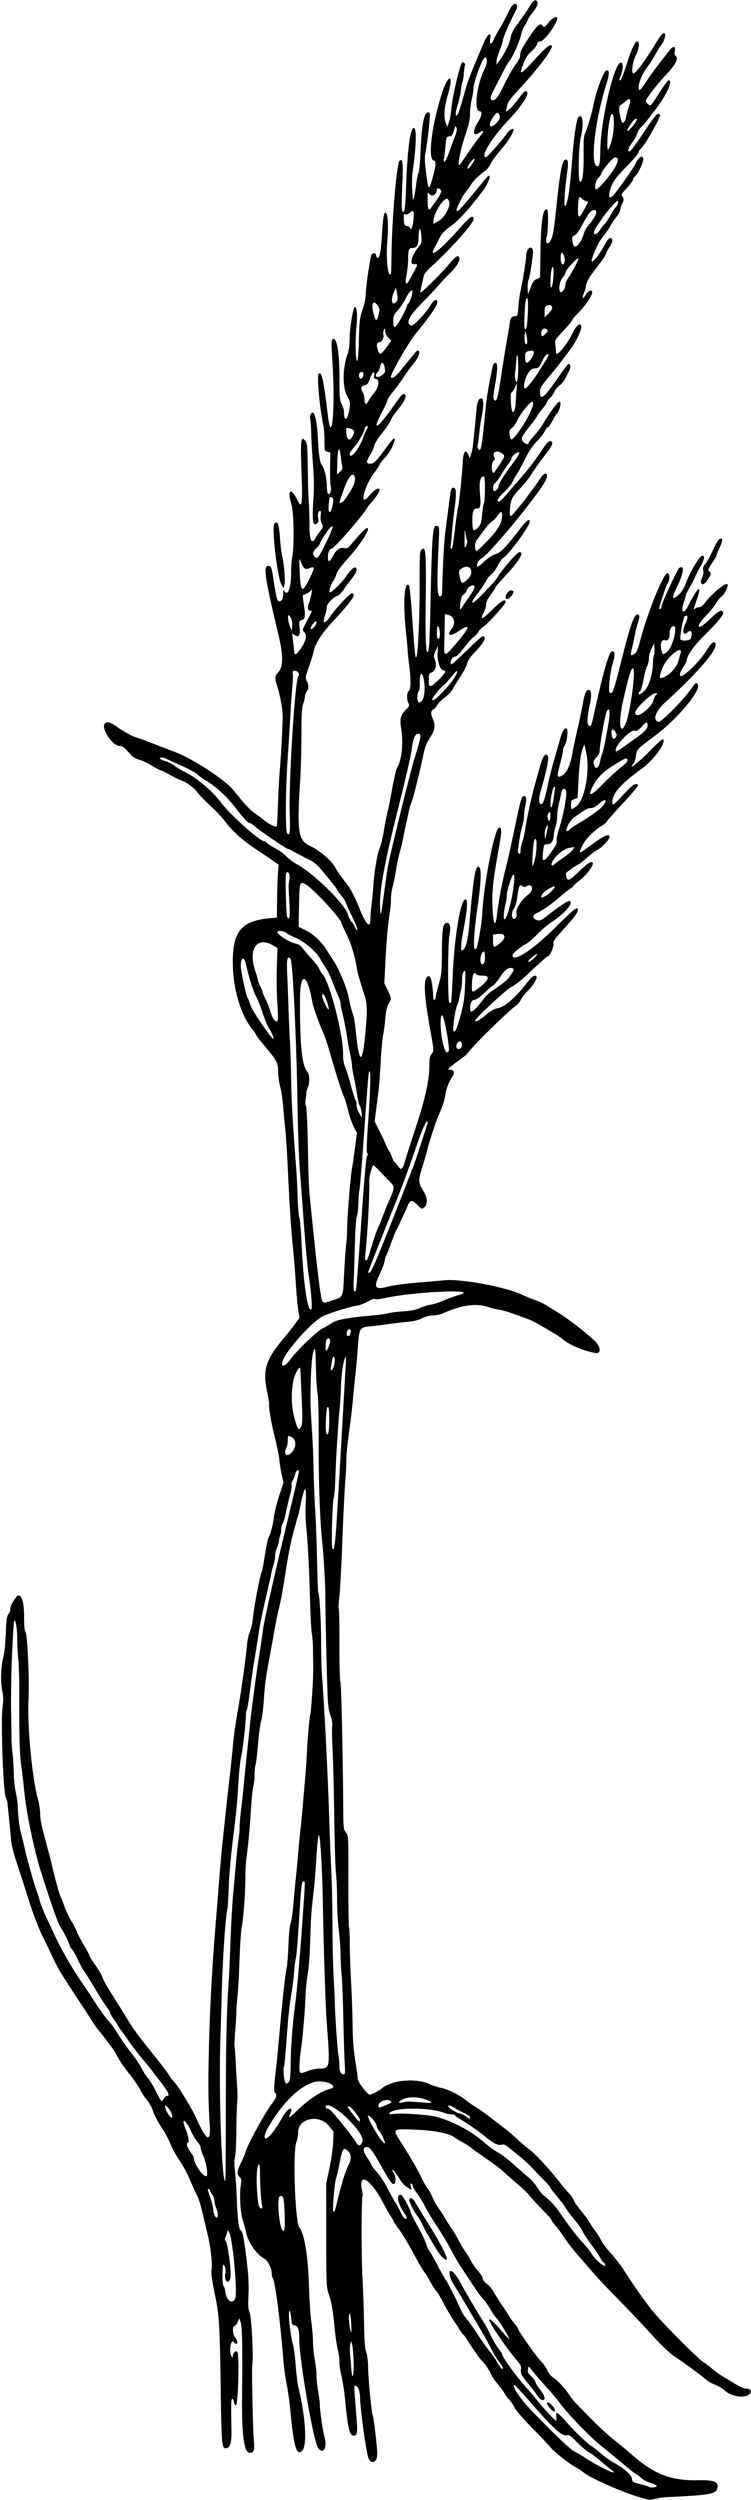 <svg xmlns="http://www.w3.org/2000/svg" height="2041.9" viewBox="0 0 614.063 2041.875" width="614.06"><path d="M522.66 2039.5c-13.97-4.042-39.205-15.219-45.467-20.137-1.806-1.418-4.691-3.3-6.413-4.18-4.918-2.517-17.725-12.622-20.555-16.22-1.41-1.793-8.144-8.903-14.963-15.8-7.438-7.523-13.304-14.327-14.664-17.01-1.247-2.458-3.2-5.312-4.339-6.342-1.14-1.03-2.716-3.117-3.502-4.638-.787-1.521-3.451-5.194-5.92-8.161-2.47-2.968-4.778-6.3-5.129-7.404-.787-2.482-5.522-9.576-7.47-11.193-1.476-1.224-8.74-11.547-12.335-17.53-1.104-1.836-2.428-3.603-2.941-3.926-.514-.323-1.72-1.884-2.68-3.468-.961-1.585-3.736-5.89-6.168-9.569-2.431-3.678-5.955-9.764-7.832-13.525-1.876-3.76-4.377-7.892-5.557-9.181-1.18-1.29-3.48-4.873-5.11-7.964-1.63-3.09-3.722-6.466-4.647-7.5-.925-1.034-4.965-7.997-8.978-15.474s-9.17-16.064-11.459-19.084c-2.29-3.02-4.412-6.183-4.716-7.031-.305-.848-1.435-2.806-2.51-4.351-1.077-1.546-3.243-5.343-4.815-8.438-11.035-21.737-22.23-28.792-18.307-11.534.434 1.908.544 3.714.245 4.013-.95.95-1.017 50.037-.09 65.643.491 8.25 1.07 24.575 1.287 36.278.296 15.951.76 22.355 1.856 25.58.803 2.366 1.462 7.134 1.465 10.597.007 8.832 2.57 36.57 3.744 40.514 1.164 3.911 3.73 25.842 3.742 31.995.014 6.849-5.209 8.836-7.319 2.785-1.837-5.272-6.735-41.3-6.735-49.55 0-4.48-1.496-8.321-3.549-9.109-1.534-.589-1.566-1.764.716 26.61.944 11.748.556 14.145-2.292 14.145-3.469 0-4.754-5.407-7.133-30-.574-5.93-1.844-14.156-2.823-18.28-.98-4.126-1.79-9.61-1.802-12.189-.011-2.578-.648-7.219-1.414-10.312-.766-3.094-1.812-10.055-2.324-15.469-1.524-16.128-2.608-22.636-4.842-29.062-2.076-5.97-2.12-6.951-2.156-48.28l-.037-42.189 2.732-13.125c1.503-7.219 2.851-16.79 2.997-21.269l.264-8.144-3.7-4.646c-7.893-9.914-25.261-6.388-25.261 5.128 0 2.212-.69 6.04-1.533 8.508-2.929 8.57-.894 64.653 2.51 69.173 4.33 5.752 7.19 23.306 7.943 48.75.305 10.312 1.165 23.148 1.91 28.522.747 5.375 1.357 12.758 1.357 16.406 0 3.648.633 9.94 1.407 13.982.773 4.041 1.42 9.948 1.438 13.125s.643 9.152 1.388 13.277c.745 4.125 1.364 9.219 1.374 11.319.022 4.603 2.44 21.14 3.76 25.706 2.56 8.867-1.179 15.102-5.292 8.824-3.911-5.969-15.328-72.035-15.325-88.678 0-7.732-1.085-10.836-3.933-11.24-1.897-.268-2.218-.953-2.634-5.623-.26-2.925-.788-5.632-1.172-6.016-1.744-1.744.22 18.957 2.588 27.271.734 2.578 1.751 10.383 2.26 17.344.51 6.961 1.552 15.188 2.316 18.281 5.587 22.612 7.106 46.145 3.278 50.758-4.634 5.583-7.162-2.32-9.786-30.59-.742-7.986-2.17-18.322-3.174-22.969s-2.28-14.144-2.833-21.105c-2.506-31.494-6.738-63.878-8.632-66.047-.427-.49-.787-2.177-.798-3.75-.031-4.315-3.228-10.518-6.234-12.095-6.362-3.338-13.453-13.86-14.94-22.17-.324-1.806-1.421-5.809-2.439-8.897-2.043-6.2-2.884-21.087-1.643-29.072.614-3.952.447-4.992-1.06-6.623-2.451-2.653-2.285-3.994 1.493-12.063 1.804-3.855 3.28-7.261 3.28-7.57 0-3.23 16.164-33.093 21.735-40.157 3.614-4.582 4.455-7.466 2.526-8.659-1.095-.677-.82-6.753.972-21.49.502-4.126 1.79-17.415 2.862-29.532 2.307-26.07 4.508-45.849 5.7-51.205.472-2.124 1.116-10.56 1.432-18.75.342-8.879 1.066-16.024 1.793-17.702.67-1.547 1.707-8.719 2.304-15.938.597-7.219 1.479-16.71 1.96-21.094.48-4.383 1.314-13.242 1.85-19.688.538-6.445 1.371-15.094 1.852-19.219.481-4.125 1.314-12.668 1.85-18.984.538-6.316 1.443-16.652 2.011-22.969.569-6.316 1.196-15.28 1.395-19.922.478-11.202 2.243-31.559 2.817-32.488.691-1.12 2.629-31.349 2.454-38.294a959.39 959.39 0 01-.208-14.53c-.03-4.641-.444-10.548-.92-13.126-.476-2.578-1.12-14.18-1.432-25.78-.706-26.286-2.023-51.475-3.229-61.773-.506-4.326-.668-13.185-.358-19.688.734-15.435-.948-14.399-4.398 2.71-.468 2.32-1.27 5.694-1.781 7.5-4.655 16.411-5.922 21.5-7.583 30.468-1.05 5.672-2.76 16.008-3.8 22.97-1.039 6.96-2.88 16.663-4.09 21.561-1.211 4.899-3.11 14.18-4.218 20.625-1.11 6.445-2.866 16.148-3.903 21.562-2.794 14.582-3.606 20.734-4.515 34.22-.452 6.702-1.446 14.296-2.209 16.874-.762 2.578-1.877 10.865-2.476 18.415-.6 7.55-1.496 15.141-1.991 16.87-.496 1.727-.901 5.677-.901 8.778 0 3.1-.438 7.11-.972 8.912s-1.36 9.603-1.835 17.338c-.993 16.205-2.436 31.917-3.766 41.033-.51 3.49-.927 10.955-.927 16.59 0 11.696-1.44 31.792-2.825 39.41-.918 5.048-1.474 13.967-2.339 37.5-.236 6.444-.854 15.937-1.372 21.093-.519 5.156-.892 10.43-.83 11.72.06 1.288-.34 8.015-.89 14.948-.552 6.933-.822 12.898-.601 13.254.22.357.65 6.075.957 12.707.306 6.632.837 15.433 1.181 19.558.344 4.125.358 10.242.031 13.594-.326 3.352-.635 13.824-.685 23.272-.05 9.448-.537 18.833-1.082 20.856-.678 2.518-.7 6.118-.066 11.416.508 4.256 1.174 14.276 1.48 22.27.626 16.397 1.631 25.201 2.98 26.104 1.556 1.042 2.35 4.008 3.677 13.738 2.79 20.47 3.395 28.583 2.922 39.228-.392 8.793-.19 11.816.964 14.531 1.573 3.696 3.233 36.02 2.174 42.324-.633 3.774.51 55.866 1.406 64.026.642 5.845-.33 8.172-3.414 8.172-4.703 0-6.72-14.375-6.377-45.47.445-40.525.148-57.333-1.08-61.056l-1.137-3.444-1.183 2.813c-.65 1.547-1.917 3.095-2.814 3.44-2.025.776-1.446 7.314.875 9.878 1.595 1.763 2.014 4.776.663 4.776-.453 0-1.344-.629-1.981-1.396-2.55-3.074-4.322 7.935-1.884 11.708.8 1.237.91 1.23.923-.055.027-2.726 2.646-5.319 3.732-3.695 1.903 2.843.682 44.435-1.284 43.78-.565-.187-1.242-1.572-1.505-3.076-.263-1.504-.896-2.524-1.406-2.266-.874.44-.949 3.856-.573 26.086.16 9.392-1.008 13.497-4 14.073-3.953.76-4.134-1.176-4.848-51.878-.637-45.236-1.305-56.79-4.064-70.312-3.216-15.762-3.934-21.097-3.298-24.49.698-3.721-1.024-18.748-3.104-27.073-.772-3.094-2.584-10.771-4.026-17.06-1.442-6.29-3.48-13.04-4.53-15-1.05-1.96-3.445-7.151-5.32-11.534-3.602-8.412-4.915-10.824-11.229-20.625-2.159-3.352-4.806-8.459-5.883-11.348-1.076-2.89-4.3-8.777-7.166-13.081-2.865-4.305-5.847-10.022-6.627-12.704-.78-2.683-2.927-6.685-4.773-8.893-1.845-2.209-4.413-6.104-5.706-8.657-1.294-2.553-5.21-8.273-8.701-12.713-5.903-7.504-7.198-9.444-11.49-17.208-1.564-2.828-9.093-12.965-13.996-18.843-1.358-1.627-3.678-4.928-5.156-7.335-1.479-2.407-4.759-7.47-7.29-11.25a1210.746 1210.746 0 01-9.438-14.374l-8.163-12.656c-1.83-2.836-5.102-8.953-7.272-13.594-2.169-4.64-6.212-13.078-8.984-18.75-2.814-5.758-7.387-17.766-10.353-27.188-2.922-9.281-7.348-23.016-9.836-30.522-3.01-9.081-4.709-15.981-5.075-20.625-.303-3.838-.999-11.197-1.546-16.353-.547-5.156-1.1-10.65-1.23-12.208-.13-1.558-.729-3.752-1.33-4.875-2.173-4.06-4.319-62.313-2.732-74.16.72-5.378.664-8.704-.222-13.17-1.51-7.61-1.268-18.19.61-26.723 1.451-6.591 1.642-8.549 2.508-25.714.313-6.205.874-9.205 1.943-10.386.827-.914 1.503-2.916 1.503-4.45 0-2.775 4.924-10.658 6.658-10.658 2.961 0 4.585 6.154 4.589 17.391.002 7.179.392 11.685 1.068 12.362 1.69 1.69 3.346 37.996 2.535 55.56-1.016 21.971 2.966 63.75 7.73 81.094.99 3.61 1.818 8.672 1.84 11.25.046 5.763.641 8.704 5.123 25.312 1.947 7.22 4.069 15.445 4.714 18.281 2.295 10.087 6.095 23.762 6.882 24.764.44.56 1.717 3.816 2.84 7.238 1.122 3.42 3.742 9.042 5.823 12.492 2.08 3.449 4.237 7.611 4.793 9.248.556 1.638 3.054 6.397 5.552 10.577 2.498 4.18 4.541 8.016 4.541 8.525 0 .51 2.136 3.967 4.746 7.684s5.3 8.319 5.976 10.225c.676 1.907 2.551 5.576 4.166 8.154a5567.44 5567.44 0 014.57 7.31c.9 1.442 3.323 5.303 5.386 8.58s5.437 8.77 7.5 12.208c2.062 3.437 7.125 10.516 11.25 15.73l13.857 17.514c3.496 4.419 7.082 9.27 7.968 10.782.887 1.511 2.508 3.62 3.602 4.687 2.978 2.903 14.527 21.624 17.679 28.658 9.494 21.19 12.97 22.457 11.516 4.2-2.31-28.999-.114-100.72 4.921-160.76.54-6.446 1.406-17.204 1.923-23.907 1.798-23.313 2.83-34.79 4.68-52.03l2.814-26.25c.524-4.9 1.613-14.603 2.42-21.563.807-6.96 1.794-16.453 2.193-21.094.82-9.535 2.119-18.747 4.758-33.75 2.293-13.04 6.153-40.989 6.905-50.004.316-3.784 1.361-8.635 2.324-10.78.962-2.147 2.053-6.856 2.425-10.465 1.101-10.698 6.008-36.467 7.36-38.655.309-.499 1.431-6.506 2.495-13.348s2.37-13.256 2.904-14.254c1.804-3.37 3.692-10.583 4.621-17.649.508-3.867 2.45-11.616 4.316-17.219l3.391-10.188-1.466-6.687c-.806-3.678-1.688-9.218-1.96-12.312-.272-3.094-1.934-11.32-3.694-18.28-2.907-11.494-4.963-23.583-4.624-27.177.073-.767-.674-5.314-1.66-10.104-3.705-18.006-1.177-25.894 14.114-44.043 2.836-3.366 6.788-8.363 8.782-11.104l3.627-4.984-1.018-5.904c-.56-3.247-1.47-13.287-2.023-22.31-.552-9.023-1.601-22.102-2.332-29.062-1.571-14.975-2.91-35.542-4.242-65.156-.534-11.859-1.387-25.359-1.897-30-.51-4.64-1.336-13.5-1.835-19.688-.499-6.187-1.628-13.78-2.508-16.875-.88-3.094-1.626-8.61-1.656-12.26-.06-7.301-.716-8.458-13.4-23.653-2.714-3.252-4.936-6.278-4.936-6.725 0-.447-1.082-2.098-2.404-3.67-9.824-11.675-16.35-33.822-16.327-55.41.027-25.805 7.595-34.08 32.794-35.863l3.281-.231.133-13.594c.073-7.477.38-17.218.683-21.648l.549-8.055-4.901-3.463c-2.696-1.905-8.9-6.085-13.786-9.29-10.25-6.721-19.314-14.852-24.79-22.237-2.104-2.838-6.295-7.479-9.314-10.312-9.256-8.688-10.334-9.79-13.927-14.238-3.215-3.98-9.316-8.22-13.94-9.687-1.06-.336-4.839-2.262-8.398-4.278s-6.982-3.667-7.606-3.667c-.625 0-3.696-1.632-6.826-3.625-3.13-1.994-7.706-4.162-10.169-4.817-2.463-.655-5.416-2.248-6.562-3.538-5.872-6.613-7.229-7.708-9.548-7.708-5.69 0-15.046-13.414-12.576-18.03 1.118-2.089 4.404-1.695 8.228.984 6.873 4.816 14.083 8.947 16.968 9.721 1.805.484 8.766 3.022 15.47 5.64 6.702 2.617 13.874 5.372 15.937 6.12 14.341 5.208 40.862 22.227 48.16 30.906 1.648 1.961 5.444 6.519 8.434 10.128 2.99 3.61 7.3 7.806 9.577 9.326 2.278 1.52 5.196 3.678 6.485 4.797 4.416 3.834 11.204 7.267 11.637 5.886.217-.693.646-8.853.954-18.134.308-9.282.96-21.424 1.45-26.984 1.092-12.371 2.366-36.473 2.366-44.735 0-6.05-2.046-17.106-4.707-25.438-1.927-6.034-1.78-7.149 1.425-10.8 3.797-4.324 3.814-13.628.055-29.387-11.05-46.317-12.627-56.324-8.99-57.041 2.644-.522 3.179.764 4.82 11.594 2.062 13.617 3.01 17.322 4.433 17.322 2.166 0 3.432-2.21 3.432-5.992 0-3.47.098-3.61 1.343-1.922 2.748 3.722 5.416-4.895 5.141-16.604-.077-3.273.305-8.454.85-11.513 1.845-10.38 1.39-36.948-.749-43.774-3.411-10.882-.331-13.752 4.402-4.101 4.516 9.208 4.961 6.497 3.903-23.791-.84-24.047-.351-27.828 3.051-23.627 1.826 2.254 1.89 3.16 2.286 31.949.082 5.93.406 14.578.72 19.219.315 4.64.564 12.678.552 17.86-.027 12.346 1.806 16.31 4.854 10.499.608-1.16 2.331-3.673 3.828-5.584 2.578-3.289 2.65-3.616 1.337-6.154-.904-1.748-1.203-4.045-.86-6.604.322-2.397.153-3.924-.434-3.924-1.48 0-2.196 2.747-1.577 6.045.398 2.122.122 3.344-.959 4.241-3.554 2.95-4.246-2.187-2.9-21.536.482-6.922.338-16.151-.402-25.781-.633-8.25-1.289-19.748-1.457-25.551-.168-5.803-.567-11.377-.888-12.386-.32-1.01-.096-2.745.499-3.856 2.691-5.029 5.113 3.797 5.937 21.636.526 11.391 1.572 18.048 3.115 19.828 1.949 2.248 4.007 10.78 4.036 16.735.014 2.836.396 5.741.848 6.455 1.384 2.184 3.217-2.362 2.363-5.86-.395-1.616-.622-8.476-.506-15.245l.211-12.307-2.397-.602c-2.352-.59-2.397-.763-2.42-9.255-.012-4.76-.41-10.342-.884-12.404-2.926-12.733-5.477-40.397-3.874-42 2.426-2.426 3.953 4.414 7.478 33.497 3.386 27.938 6.28-6.39 3.732-44.275-.823-12.244-.826-16.481-.01-17.297 3.458-3.457 5.866 9.899 5.852 32.449-.009 14.802.203 17.168 1.828 20.353 1.012 1.982 1.846 4.992 1.853 6.688.038 8.02 2.85 6.829 4.309-1.824 1.006-5.97.95-6.352-1.676-11.343-4.123-7.838-3.87-23.173.583-35.31.806-2.199 1.399-7.242 1.432-12.188.06-8.755 2.89-25.312 4.328-25.312 1.594 0 2.179 7.597 1.227 15.938-1.147 10.046-.784 28.125.564 28.125.574 0 1.123-6.725 1.416-17.344.434-15.787.708-18.007 3.046-24.73 1.499-4.307 2.572-9.386 2.575-12.187.007-6.083 3.533-30.311 4.74-32.566.997-1.864 3.692-1.41 3.692.621 0 .688.423 1.512.94 1.832 1.78 1.1 3.047-4.725 3.772-17.345.854-14.851 1.67-19.903 3.134-19.42 1.796.59 2.355 10.858 1.293 23.739-1.017 12.346.186 26.618 2.244 26.618 1.041 0 .956 1.239 1.286-18.75.477-28.955 4.323-72.214 6.586-74.093 2.546-2.113 2.995 2.082 2.163 20.186-.862 18.768-.58 23.13 1.368 21.184.746-.745 1.33-7.286 1.747-19.59 1.013-29.84 3.216-47.296 6.11-48.407 2.665-1.023 2.37 13.862-.694 35.093-.77 5.335-.759 12.386.035 22.03.307 3.722 1.61-1.517 2.798-11.25.441-3.609 1.293-7.828 1.893-9.374.6-1.547 1.28-7.875 1.51-14.062.888-23.724 2.893-35.156 6.168-35.156 1.853 0 1.922.343 1.353 6.796-.861 9.767-2.46 22.121-3.435 26.557-.5 2.268-.494 6.653.012 10.781 2.5 20.378 2.638 20.637 5.6 10.443 2.947-10.146 3.475-15.203 1.588-15.203-5.558 0-2.16-28.76 6.561-55.532 5.161-15.843 9.705-15.097 4.908.806-3.327 11.027-3.933 19.306-1.777 24.258l1.225 2.812 1.34-4.219c.736-2.32 1.54-6.91 1.786-10.2.706-9.464 6.888-36.078 8.832-38.02.981-.982 3.068 1.057 2.32 2.267-.185.3-.583 3.214-.885 6.477-.301 3.263-.798 6.338-1.104 6.833-.306.495-.92 3.79-1.363 7.322-.443 3.532-1.69 9.043-2.769 12.247-2.12 6.295-1.803 10.81.457 6.511.678-1.289 2.576-7.195 4.218-13.125 3.952-14.273 5.119-17.369 16.78-44.53 3.323-7.74 6.36-9.672 5.296-3.37-.821 4.861.921 5.192 2.863.544.757-1.812 3.053-6.032 5.102-9.38 2.048-3.347 4.922-8.72 6.386-11.94 2.797-6.152 5.05-8.766 6.687-7.755 1.443.892 1.199 2.976-.806 6.871-4.875 9.474-9.317 19.76-9.852 22.814-.328 1.876-1.64 5.98-2.918 9.122-1.276 3.142-2.32 6.833-2.32 8.201v2.49l1.79-2.278c4.177-5.31 8.924-14.684 9.6-18.958.4-2.53 1.794-6.122 3.098-7.981s4.44-6.27 6.969-9.801c2.528-3.532 5.364-7.845 6.301-9.586 1.856-3.446 3.916-4.726 5.33-3.312 1.42 1.42.016 5.197-3.495 9.4-1.777 2.126-3.51 4.744-3.85 5.817-.34 1.073-1.595 3.39-2.789 5.148s-2.462 4.984-2.82 7.169c-.693 4.243-8.043 20.685-9.705 21.712-.547.338-3.06 4.712-5.583 9.719s-5.7 11.17-7.061 13.696c-3.607 6.699-3.274 9.753.859 7.87 1.527-.696 3.992-4.653 7.994-12.828 3.183-6.502 7.292-13.681 9.131-15.952 2.055-2.537 3.44-5.335 3.59-7.252.307-3.89 1.018-5.29 8.16-16.052 6.014-9.063 8.35-10.904 10.357-8.158 1.063 1.454 1.523 1.189 4.732-2.727 3.179-3.88 7.078-5.786 7.078-3.461 0 4.324-10.586 18.81-13.745 18.81-1.522 0-2.33.695-2.749 2.362-.326 1.299-2.392 3.936-4.592 5.86-2.866 2.506-4.697 5.27-6.457 9.751-4.078 10.383-2.862 10.001 8.854-2.775 9.737-10.62 12.744-13.08 14.2-11.625 1.697 1.697-11.396 19.194-26.129 34.917-6.676 7.125-9.71 11.09-10.148 13.259-.343 1.702-.851 3.938-1.13 4.97-.714 2.64 5.343-3.151 10.295-9.845 4.133-5.587 5.327-6.688 6.479-5.976 2.856 1.765-3.048 11.047-15.34 24.12-13.474 14.329-22.68 29.669-17.806 29.669 1.038 0 14.456-15.211 16.914-19.175 1.528-2.464 4.721-4.647 5.564-3.804 1.126 1.126-4.562 10.402-10.544 17.2-3.308 3.76-6.881 8.68-7.94 10.932-1.06 2.254-3.033 4.863-4.387 5.8-5.048 3.493-9.797 8.082-11.802 11.403-1.137 1.884-3.15 4.705-4.473 6.269-2.862 3.382-8.142 14.234-7.324 15.052 1.114 1.113 1.542.64 23.731-26.138 5.974-7.21 3.125 3.081-3.033 10.956-12.821 16.394-19.33 23.419-26.331 28.424-4.085 2.919-6.536 5.516-8.079 8.558a739.21 739.21 0 01-4.3 8.328c-5.303 10.07 4.807 2.036 22.103-17.562 6.97-7.897 9.733-9.49 9.733-5.607 0 3.4-19.16 24.877-34.4 38.557-3.757 3.374-5.995 6.172-6.34 7.932-.295 1.495-1.118 5.145-1.83 8.11-.713 2.964-1.089 5.39-.835 5.39 1.18 0 17.148-15.786 22.525-22.27 6.254-7.54 8.29-8.932 9.284-6.342.848 2.21-2.294 7.533-7.154 12.12-2.32 2.19-6.75 6.902-9.844 10.471-3.094 3.57-9.21 10.085-13.594 14.48-10.719 10.746-13.544 16.61-8.866 18.405 1.787.686 11.97-9.964 16.048-16.785 2.9-4.849 5.586-5.605 5.315-1.495-.142 2.158-8.808 14.461-17.184 24.394-5.708 6.77-20.625 32.495-20.625 35.568 0 2.458 3.823.17 7.51-4.495 2.315-2.929 5.686-7.092 7.49-9.253 1.805-2.16 4.056-4.874 5.004-6.031 1.21-1.479 2.016-1.809 2.713-1.112 1.367 1.367-.61 5.894-4.717 10.799-1.791 2.14-5.189 6.843-7.55 10.453-2.362 3.61-6.312 9.01-8.778 12.002-2.466 2.991-4.484 6.03-4.484 6.751 0 .722-2.11 5.32-4.688 10.22-8.995 17.091-3.194 13.176 11.23-7.58 5.193-7.474 6.289-8.468 7.737-7.02 1.49 1.49-.784 6.179-6.087 12.551-2.509 3.014-5.022 6.803-5.586 8.42-.564 1.618-3.658 6.202-6.877 10.189-3.248 4.022-6.147 8.646-6.515 10.389-.364 1.727-1.884 5.15-3.376 7.607-3.459 5.695-3.475 7.252-.076 7.252 3.01 0 4.987-1.919 12.205-11.846 7.78-10.7 9.853-11.642 6.28-2.854-1.21 2.978-4.137 7.486-6.505 10.017-2.368 2.532-4.305 5.02-4.305 5.531 0 .51-2.03 3.61-4.51 6.886-8.107 10.711-12.306 28.577-4.468 19.012 4.351-5.31 8.978-8.06 8.978-5.336 0 1.66-3.344 6.717-7.207 10.9-.934 1.013-2.386 2.942-3.225 4.287-4.794 7.686-26.815 32.778-28.765 32.778-1.599 0-2.99 3.243-2.99 6.97 0 4.315 1.371 4.25 3.64-.173 2.887-5.63 5.99-8.033 9.406-7.283 2.498.549 3.235.216 5.467-2.468 6.094-7.326 11.936-13.474 13.073-13.755 4.51-1.115-4.587 13.06-17.677 27.545-3.46 3.83-6.522 8.168-6.864 9.726-.34 1.548-1.573 4.22-2.74 5.94-2.241 3.304-3.861 9.124-2.539 9.124 1.695 0 9.779-8.038 13.301-13.224 3.643-5.365 6.596-7.925 7.778-6.743 1.402 1.402.332 4.184-3.412 8.865-2.202 2.755-5.172 6.818-6.6 9.03s-3.677 4.433-4.997 4.935c-3.998 1.52-8.774 6.644-8.774 9.413 0 1.368-.632 4.282-1.406 6.474-2.652 7.518-.374 7.878 4.45.703 4.068-6.048 15.749-18.516 17.349-18.516 4.476 0 .448 5.865-16.74 24.375-7.346 7.912-12.691 16.165-13.966 21.562-.67 2.836-2.042 7.477-3.049 10.312-4.243 11.947-4.391 12.72-2.966 15.466 1.683 3.244 1.647 6.065-.107 8.385-.757 1-1.377 2.74-1.377 3.866s-.648 3.884-1.44 6.13c-1.13 3.202-1.45 8.732-1.482 25.664-.023 11.87-.432 27.7-.909 35.176-2.826 44.282-1.925 50.59 7.885 55.248 8.196 3.892 17.872 12.234 20.835 17.964.87 1.684 3.206 5.2 5.19 7.815s4.399 5.81 5.366 7.098c2.281 3.04 6.11 10.75 9.24 18.603 5.06 12.698 8.748 16.411 8.76 8.82.004-2.45.451-8.04.994-12.423.543-4.382 1.182-11.133 1.42-15 .71-11.499 3.21-26.427 5.172-30.88 1.009-2.29 2.657-9.25 3.664-15.47 1.006-6.218 2.296-12.783 2.865-14.587.57-1.804 2.234-10.103 3.7-18.442 1.464-8.338 3.299-16.143 4.076-17.344 3.818-5.895 5.274-20.677 3.218-32.666-1.253-7.305-.277-10.507 4.73-15.513 2.015-2.016 2.176-2.623 1.235-4.688-1.515-3.324-1.346-8.397.325-9.784 1.715-1.423 1.859-9.198.382-20.65-.563-4.37-1.145-10.054-1.292-12.632-.148-2.578-.733-8.907-1.3-14.062-2.647-24.031-1.437-43.565 2.398-38.72.53.671 1.69 11.978 2.576 25.126 1.96 29.07 2.726 36.098 3.58 32.812 1.426-5.494 2.605-32.515 2.534-58.084-.066-23.671.127-27.728 1.375-28.977 3.869-3.869 4.132.214 3.503 54.249-.174 14.922.346 28.009 1.145 28.807 1.606 1.606 2.029-3.272 2.644-30.525 1.57-69.584 1.897-73.54 5.943-71.986 1.517.582 1.59 1.795.935 15.37-1.476 30.578-1.235 41.928.89 41.928 1.608 0 1.892-.666 1.996-4.688.583-22.437 1.56-40.097 2.698-48.75.746-5.672 2.032-15.575 2.858-22.007 1.632-12.702 1.759-13.149 3.735-13.149 2.302 0 2.525 4.158.89 16.57-.87 6.613-1.897 16.243-2.28 21.4-.384 5.155-.87 9.796-1.08 10.311-.209.516.042 1.149.557 1.406.973.487 1.222-.91 3.655-20.577.794-6.419 1.661-12.237 1.927-12.93.747-1.944 3.464-27.948 3.784-36.207.355-9.135 2.384-12.344 4.55-7.193l1.315 3.127 1.034-3.188c.57-1.753 1.21-4.664 1.423-6.469.61-5.151 2.415-23.268 3.003-30.144.581-6.802 2.092-9.863 4.424-8.968 1.609.618 1.464 7.428-.328 15.396-.487 2.167-1.297 7.91-1.8 12.761-.503 4.851-1.13 9.406-1.394 10.122-.264.716-.062 1.935.448 2.708 2.005 3.04 2.88-.495 4.753-19.219.568-5.672 1.375-13.688 1.794-17.812.785-7.723 5.21-31.297 6.028-32.116 3.566-3.566 3.888 2.12 1.036 18.342-1.307 7.44-1.443 9.92-.589 10.773 2.252 2.252 2.98-.46 6.61-24.657 1.122-7.476 2.836-18.023 3.81-23.438.972-5.414 2.025-11.838 2.338-14.275.597-4.649 1.577-5.88 4.68-5.88 1.68 0 1.936-.824 2.47-7.97.327-4.382 1.095-10.078 1.707-12.656 1.616-6.812 4.686-25.777 4.71-29.088.027-4.1 2.552-7.466 4.432-5.906 1.089.904 1.3 2.316.88 5.904-1.161 9.936-2.535 17.935-3.483 20.282-.543 1.342-.856 4.506-.696 7.031l.292 4.59 2.215-5.804c1.767-4.632 2.762-5.996 4.922-6.748 1.488-.52 2.717-1.282 2.73-1.696.013-.413.16-9.822.325-20.908.373-24.92 2.17-36.138 5.466-34.102 1.155.714.884 17.962-.347 22.07-1.369 4.57.284 7.208 2.573 4.106 2.259-3.06 3.16-7.717 5.087-26.293 3.296-31.763 5.04-40.78 7.89-40.78 2.025 0 2.278 3.005.998 11.861-1.806 12.495-2.686 26.907-1.602 26.237 2.172-1.342 3.93-12.908 5.863-38.568 1.278-16.973 3.545-32.508 4.955-33.95 3.645-3.73 4.782 4.414 2.198 15.747-2.033 8.921-2.501 36.953-.617 36.953 2.046 0 2.986-7.853 2.827-23.636-.117-11.635.113-13.88 1.814-17.728 1.835-4.146 4.904-14.929 6.64-23.323 2.06-9.96 7.495-24.557 9.665-25.954 2.94-1.892 3.225 2.22.697 10.07-9.114 28.292-13.537 64.344-8.293 67.585 2.244 1.388 3.058-2.038 3.107-13.079.094-21.02 10.09-66.159 15.676-70.793 3.397-2.816 3.545 4.563.246 12.248-.4.931-.303 1.641.222 1.641.93 0 2.393-3.647 6.017-15 3.125-9.785 6.182-16.383 7.744-16.709 2.549-.532 2.126 5.17-.821 11.084-2.713 5.442-3.986 15-1.998 15 1.835 0 9.073-9.734 18.125-24.375 4.21-6.81 5.527-8.393 7.004-8.423 1.622-.033.524 5.489-1.686 8.475-1.313 1.776-3.915 5.972-5.78 9.323s-4.728 7.781-6.359 9.844c-3.66 4.629-7.034 12.494-7.034 16.401 0 3.89 1.121 3.063 6.192-4.56 4.398-6.61 5.884-8.642 12.557-17.175 2.32-2.966 5.2-6.67 6.4-8.233 3.068-3.995 5.242-3.816 4.457.368-.349 1.861-.196 3.46.365 3.806 3.163 1.955.062 7.911-8.856 17.01-4.53 4.621-14.19 17.066-15.111 19.466-.245.638.46 1.977 1.567 2.976 2.377 2.145 1.59 2.954 10.32-10.606 3.07-4.77 6.01-8.672 6.531-8.672 3.986 0-1.584 12.18-11.298 24.707-2.32 2.992-5.4 6.99-6.843 8.883-1.443 1.893-3.433 4.074-4.422 4.848-.99.773-2.435 3.225-3.214 5.447-.778 2.223-2.69 5.588-4.25 7.48-2.763 3.353-3.739 6.76-1.934 6.76.967 0 4.711-5.097 15.149-20.625 6.454-9.6 8.763-11.772 9.759-9.176.708 1.846-11.973 24.27-15.562 27.518-.995.9-1.809 2.032-1.809 2.515 0 1.359-3.182 5.134-11.824 14.026-7.883 8.113-10.869 12.975-12.112 19.726-.945 5.138 1.378 4.615 5.802-1.308 7.98-10.68 14.486-20.173 15.678-22.87 2.428-5.495 6.207-7.508 6.207-3.305 0 2.652-4.247 11.58-6.453 13.566-1.091.982-1.984 2.349-1.984 3.037 0 .688-2.11 3.58-4.688 6.427-5.252 5.8-5.1 5.46-3.554 7.934.916 1.467.826 2.46-.469 5.176-.88 1.848-1.602 4.131-1.602 5.074 0 .943-1.308 3.354-2.906 5.359-1.598 2.004-3.724 5.12-4.725 6.926-1.792 3.232-3.53 5.735-8.466 12.193-2.207 2.887-7.34 14.763-7.34 16.98 0 3.073 6.58-4.946 10.65-12.977 2.26-4.461 4.418-6.44 5.664-5.194 1.142 1.141.498 3.828-1.69 7.051-1.237 1.824-2.562 4.302-2.945 5.507-.626 1.973-2.307 4.381-10.973 15.725-2.958 3.873-5.394 8.76-5.394 10.821 0 .78-.686 3.131-1.524 5.226-1.985 4.961-.993 5.863 1.605 1.459 1.979-3.354 5.075-4.342 5.075-1.62 0 2.523-5.786 11.042-11.016 16.219-2.965 2.934-5.39 5.8-5.39 6.368 0 .569-3.212 4.468-7.138 8.666-7.128 7.622-7.137 7.638-6.563 11.829.317 2.308.575 5.06.575 6.116 0 4.229 9.21-7.01 14.22-17.355 2.707-5.587 6.405-7.72 6.405-3.693 0 2.844-4.57 12.399-8.352 17.46-1.926 2.578-4.948 6.637-6.715 9.019s-5.444 7.023-8.17 10.312c-10.498 12.668-10.512 12.69-10.512 16.699 0 7.19 3.528 4.246 15-12.516 3.867-5.65 7.506-10.423 8.087-10.606 1.788-.562 2.313 2.61.866 5.231-.755 1.367-2.181 4.172-3.17 6.235-.99 2.062-3.156 4.74-4.815 5.951-1.659 1.21-3.573 3.531-4.254 5.156-.681 1.626-2.33 3.978-3.664 5.228-1.334 1.25-2.425 2.773-2.425 3.384 0 .61-1.614 2.963-3.585 5.227s-3.817 4.75-4.101 5.526c-.284.776-2.362 3.734-4.618 6.574-8.986 11.311-9.558 12.638-6.607 15.308 1.935 1.752 3.91 2.042 3.91.574 0-.538 1.853-2.963 4.117-5.39s5.323-6.368 6.797-8.757c11.7-18.961 16.28-23.862 15.015-16.07-.312 1.922-1.42 4.559-2.464 5.86s-2.96 4.37-4.259 6.819-2.768 4.453-3.265 4.453c-.496 0-1.712 1.582-2.702 3.516-.99 1.933-4.056 5.847-6.816 8.697-3.394 3.505-6.509 8.205-9.63 14.53-2.539 5.143-5.518 10.617-6.62 12.163-1.104 1.546-2.548 4.158-3.21 5.802-.663 1.645-3.696 5.366-6.74 8.27-5.29 5.046-6.887 7.959-4.363 7.959.644 0 3.405-2.637 6.135-5.86 2.73-3.222 6.455-7.546 8.277-9.609 8.212-9.295 15.356-18.45 20.348-26.076 3.783-5.778 5.886-8.171 6.994-7.958 2.885.556 2.207 3.204-2.339 9.124-6.062 7.895-10.91 14.703-13.953 19.595-1.39 2.232-5.208 6.873-8.486 10.312-6.44 6.755-7.483 8.989-8.076 17.295-.47 6.571.21 6.531 5.731-.337a723.559 723.559 0 015.65-6.955c2.251-2.699 11.567-15.47 13.542-18.566 4.305-6.75 7.623-3.658 3.494 3.256-8.853 14.825-45.637 59.094-51.713 62.236-2.526 1.306-4.565 5.44-3.306 6.7.314.315 2.833-1.568 5.598-4.182 3.052-2.887 6.579-5.219 8.98-5.938 4.43-1.327 8.391-5.325 19.189-19.364 6.48-8.426 9.014-10.403 9.01-7.033-.003 3.356-17.513 27.13-21.588 29.312-1.02.546-3.092 3.442-4.603 6.435s-3.824 6.147-5.14 7.01c-1.316.862-3.285 3.316-4.375 5.453-1.09 2.138-4.05 6.55-6.575 9.804-4.375 5.638-5.464 7.845-3.87 7.845 1.269 0 17.223-16.524 19.306-19.994 4.107-6.843 16.626-21.256 18.464-21.256 4.155 0-.12 7.143-11.634 19.44-4.44 4.81-8.09 9.06-8.09 9.49 0 .43-1.688 3.043-3.75 5.807-2.473 3.314-3.75 6.007-3.747 7.904.002 1.582-.936 4.648-2.082 6.812-3.465 6.543-1.09 5.754 7.05-2.343 7.323-7.286 10.966-9.381 10.966-6.307 0 1.751-15.348 18.614-18.455 20.277-1.281.686-2.92 2.389-3.641 3.784-.722 1.396-2.55 3.42-4.064 4.497-1.513 1.077-5.129 5.118-8.035 8.98-3.34 4.438-5.943 7.021-7.074 7.021-1.883 0-3.73 2.562-3.73 5.173 0 2.367.789 1.755 13.602-10.563 12.183-11.712 13.26-12.485 14.155-10.154.678 1.768-1.781 5.408-8.232 12.182-3.612 3.792-5.52 6.65-5.942 8.906-.343 1.826-2.857 6.705-5.587 10.842-2.73 4.136-5.634 8.847-6.452 10.468-.819 1.62-3.623 4.513-6.232 6.428s-5.367 4.69-6.13 6.166c-.764 1.477-2.228 3.134-3.254 3.683-2.23 1.193-2.352 3.288-.46 7.819 2.31 5.525 1.784 8.959-2.335 15.262-2.672 4.09-4.14 7.706-5.131 12.648-2.758 13.743-9.212 39.306-10.415 41.252-.374.605-1.222 3.674-1.885 6.822-.664 3.147-1.86 8.675-2.66 12.285-.798 3.61-1.9 8.882-2.446 11.719-.547 2.836-1.598 7.054-2.337 9.375-.738 2.32-2.006 8.437-2.817 13.594-.81 5.156-2.085 11.455-2.833 13.998-.748 2.542-1.368 6.972-1.378 9.843-.01 2.872-.447 7.963-.971 11.314-1.551 9.927-2.778 23.787-3.653 41.25l-.821 16.406 2.732 5.76c3.259 6.869 3.256 6.838.775 11.044-1.401 2.374-2.19 5.983-2.772 12.692-.448 5.156-1.227 10.965-1.732 12.908-.504 1.944-1.37 11.55-1.924 21.346-.554 9.797-1.404 20.977-1.89 24.844a5869.247 5869.247 0 01-1.994 15.641l-1.11 8.61 4.814 9.712c2.648 5.342 4.815 10.051 4.815 10.465 0 .414.785 1.872 1.745 3.241.96 1.369 2.257 4.067 2.883 5.997.625 1.93 1.672 3.828 2.326 4.219.654.39 1.94 1.878 2.86 3.305 2.235 3.466 3.57 2.238 5.637-5.19.895-3.213 4.087-13.225 7.095-22.25 8.552-25.656 12.333-41.73 12.496-53.116.109-7.596.466-9.888 1.766-11.324 2.091-2.31 2.069-2.907-.669-18.026-5.3-29.267-6.087-42.353-2.717-45.151 2.645-2.195 4.242 3.508 4.956 17.696.106 2.108 1.934 1.228 1.946-.938.007-1.16 1.112-5.906 2.458-10.547 2.234-7.703 2.458-10.028 2.584-26.719.145-19.343.883-23.438 4.223-23.438 2.453 0 3.272 4.048 1.982 9.804-1.397 6.234-1.522 53.746-.145 55.123 1.659 1.658 1.698 1.343 2.755-21.802 1.502-32.884 6.467-62.344 10.508-62.344 2.121 0 1.484 8.477-2.008 26.719-1.518 7.934-2.065 15.004-1.157 14.96 3.18-.154 5.033-6.818 6.454-23.213 3.012-34.755 4.645-45.185 7.077-45.185 2.944 0 2.686 10.81-.841 35.156-3.115 21.504-3.452 35.986-.734 31.589 1.364-2.207 4.434-20.067 4.867-28.308 1.315-25.08 10.218-70.312 13.839-70.312 2.23 0 2.236 2.736.036 15-5.222 29.106-6.153 37.887-5.441 51.315.728 13.748 2.4 15.603 3.716 4.127 1.12-9.763 4.245-26.586 6.538-35.19 1.25-4.693 3.785-15.705 5.633-24.471 7.492-35.543 7.542-35.734 9.406-36.45 2.198-.843 2.737 1.932 1.52 7.826-.602 2.914-1.095 6.788-1.095 8.609s-.645 5.381-1.433 7.912c-1.202 3.858-2.793 13.04-3.543 20.445-.1.98.347 1.964.992 2.188.79.275 1.172-.65 1.172-2.838 0-1.784.597-4.674 1.327-6.42.73-1.748 1.764-6.123 2.298-9.725.535-3.6 2.053-11.61 3.373-17.798 2.238-10.484 3.238-14.38 8.976-34.978 2.316-8.315 4.666-11.153 6.46-7.801.923 1.725-1.41 12.823-5.988 28.47-1.814 6.204-1.637 10.559.429 10.559 1.653 0 2.938-3.828 5.665-16.875 1.077-5.156 3.457-14.438 5.287-20.625 1.83-6.188 3.948-13.57 4.707-16.406 1.46-5.462 3.666-8.772 5.21-7.818 1.374.85.203 11.08-1.556 13.593-.826 1.178-1.501 3.087-1.501 4.241 0 1.155-1.115 6.345-2.477 11.533-2.807 10.692-2.61 11.458 2.238 8.688 3.618-2.068 6.691-9.336 8.211-19.415.315-2.086 1.99-9.909 3.723-17.385 1.733-7.477 3.802-17.328 4.598-21.891 1.45-8.32 2.597-10.922 4.814-10.922 2.024 0 2.42 4.375.998 11.002-2.329 10.847-2.699 16.66-1.143 17.952 1.752 1.453 2.156.75 3.786-6.588 9.184-41.346 13.227-54.978 15.993-53.917 1.925.739 1.824 3.858-.358 11.062-2.043 6.747-3.534 21.851-2.236 22.653 2.556 1.58 2.83.79 11.138-32.128 6.461-25.599 9.876-34.049 12.644-31.29.831.828.635 2.508-.823 7.03-1.053 3.269-2.186 7.842-2.518 10.161-.333 2.32-1.264 6.656-2.07 9.635-1.662 6.139-1.278 7.18 1.882 5.11 1.661-1.088 2.744-3.5 4.372-9.736 6.297-24.131 19.765-57.33 22.847-56.318 1.678.55 1.877 5.231.323 7.603-.76 1.16-1.825 3.56-2.365 5.33-.54 1.771-1.847 5.712-2.904 8.757-2.112 6.08-2.423 8.477-.985 7.588.516-.318.938-1.375.938-2.349 0-2.179 12.99-30.205 14.43-31.132 4.55-2.93 3.695 4.138-1.89 15.613-4.674 9.607-4.174 11.3 1.748 5.916 2.285-2.077 4.143-5.19 5.838-9.776 3.135-8.486 10.759-21.285 12.92-21.693 2.618-.493 2.015 3.093-1.537 9.154-1.748 2.983-3.49 6.429-3.87 7.658-.38 1.23-2.325 5.002-4.321 8.383-1.997 3.382-3.63 6.7-3.63 7.374 0 .675-.707 3.214-1.57 5.643-2.767 7.793-.216 10.13 3.385 3.1 8.612-16.807 11.912-19.098 7.09-4.921-2.681 7.884-2.754 8.285-1.218 6.75.618-.619 2.077-1.125 3.24-1.125 1.346 0 3.071-1.266 4.735-3.475 5.875-7.798 16.842-16.895 18.44-15.296 1.184 1.184-2.742 9.07-5.174 10.392-.846.46-2.656 2.743-4.021 5.073-1.366 2.33-4.81 6.619-7.652 9.531-10.2 10.446-7.923 13.753 2.49 3.619 7.168-6.975 9.81-8.342 10.857-5.615.695 1.812-4.019 7.564-15.647 19.096-8.308 8.24-14.01 16.373-14.022 20.003-.002.662-1.266 3.102-2.809 5.422-2.66 4-3.646 7.506-2.11 7.495 3.473-.023 16.17-12.794 21.69-21.817 2.763-4.515 4.717-6.462 5.808-5.788 5.035 3.112-9.713 21.032-40.843 49.63-7.599 6.98-9.87 14.343-4.732 15.338 2.084.404 21.126-18.873 26.214-26.538 3.583-5.398 4.886-6.225 5.85-3.712 2.06 5.365-17.067 28.094-34.846 41.409-15.356 11.5-15.042 11.167-15.812 16.786-.328 2.394-1.058 4.908-1.622 5.587-5.676 6.839 2.267 1.087 11.638-8.428 9.368-9.51 11.996-11.713 12.48-10.452 1.427 3.72-8.496 16.907-17.825 23.688-17.589 12.786-24.016 20.17-24.016 27.594 0 2.913 1.285 1.981 9.273-6.73 7.245-7.9 10.354-9.873 11.819-7.503.317.514-5.353 7.3-12.601 15.078-7.248 7.78-13.178 14.496-13.178 14.927 0 .431-1.582 1.744-3.516 2.918-6.952 4.221-13.581 10.938-16.255 16.471-3.192 6.604-3.006 6.882 2.126 3.188 2.228-1.604 6.37-4.584 9.207-6.622 6.64-4.773 10.19-6.113 10.95-4.133.652 1.696-6.203 9.125-10.481 11.359-1.547.807-5.39 3.727-8.542 6.487-3.15 2.76-6.009 5.019-6.35 5.019-1.006 0-10.426 6.682-10.369 7.354.617 7.25 1.9 7.046 10.902-1.73 7.274-7.09 11.077-9.198 11.077-6.14 0 2.562-5.581 9.629-10.759 13.624-2.848 2.197-5.18 4.26-5.184 4.584-.004.324-1.567 1.644-3.474 2.933-1.908 1.289-5.807 4.403-8.666 6.921-5.567 4.902-13.887 10.646-18.088 12.485-3.005 1.316-3.352 3.552-.765 4.936 2.831 1.515 4.273 1.185 8.164-1.868 10.024-7.866 17.713-13.099 19.249-13.099 5.108 0-2.73 9.622-13.75 16.875-3.524 2.32-9.186 7.127-12.583 10.681-3.397 3.554-7.556 7.044-9.243 7.756-3.278 1.382-10.526 7.483-10.526 8.86 0 6.515 16.408-4.133 35.386-22.965 14.89-14.77 18.03-17.24 18.03-14.19 0 2.374-2.585 5.89-11.82 16.08-7.164 7.904-8.518 9.882-8.134 11.888.44 2.298-3.003 10.037-4.465 10.037-.633 0-7.48 6.034-15.957 14.062-5.894 5.582-10.116 8.875-14.755 11.511-3.99 2.266-27.879 24.46-28.738 26.699-.92 2.397 3.494.163 8.904-4.507 3.49-3.011 6.41-4.693 8.906-5.13 6.43-1.126 15.085-8.646 25.197-21.891 3.556-4.657 7.113-6.348 7.113-3.382 0 1.99-3.906 7.882-7.425 11.202-1.623 1.531-4 4.573-5.281 6.76-1.282 2.188-2.996 4.35-3.808 4.805-4.208 2.355-34.851 32.257-39.027 38.083-.9 1.254-3.284 3.47-5.3 4.924-12.202 8.803-13.054 9.676-9.443 9.676 2.346 0 3.457 2.54 2.003 4.58-3.012 4.228-5.59 10.477-6.163 14.944-.591 4.615-2.515 10.554-5.667 17.507-1.876 4.136-7.617 21.632-9.23 28.125-.768 3.094-2.712 9.823-4.32 14.954-3.22 10.275-3.078 12.265 1.376 19.346 3.031 4.82 3.364 9.955.811 12.508-2.086 2.086-2.695 1.899-6.326-1.95-3.857-4.088-5.733-3.774-7.751 1.301-1.334 3.354-7.97 17.57-9.87 21.144-.49.923-2.205 5.353-3.81 9.844-1.604 4.491-3.24 8.587-3.634 9.103-.395.516-1.012 2.625-1.372 4.688-.36 2.062-1.882 6.26-3.384 9.328-6.066 12.394-4.988 14.516 5.94 11.69 4.486-1.16 14.713-2.567 24.18-3.328 9.024-.725 18.914-1.58 21.98-1.9 13.361-1.399 49.164 5.192 63.333 11.657 3.867 1.765 9.346 4.022 12.174 5.016 2.829.993 6.625 2.79 8.438 3.991 1.812 1.202 5.613 3.57 8.446 5.264 8.315 4.968 24.437 17.438 31.207 24.138 4.677 4.628 4.653 10.237-.041 9.321-10.166-1.981-20.726-6.361-26.161-10.85-1.633-1.35-4.797-3.538-7.032-4.865a12358.72 12358.72 0 00-10.868-6.44c-3.742-2.216-8.383-4.591-10.312-5.278-1.929-.688-7.093-2.58-11.476-4.207-4.382-1.626-10.087-3.284-12.676-3.684-2.589-.4-6.596-1.367-8.906-2.148-10.007-3.386-21.737-1.784-37.194 5.08-2.163.96-5.868 1.746-8.234 1.746-2.692 0-5.977.849-8.78 2.27-2.918 1.478-6.909 2.478-11.453 2.87-3.836.332-10.982 1.175-15.881 1.873-4.898.7-11.715 1.546-15.148 1.882-8.77.858-8.9 1.086-10.135 17.826-.57 7.733-1.477 17.857-2.014 22.498-.536 4.64-1.337 12.656-1.78 17.812-.442 5.156-1.458 14.227-2.256 20.156-2.625 19.489-3.45 27.583-3.353 32.94.052 2.908-.34 10.29-.871 16.407-.531 6.117-1.608 28.207-2.393 49.09-.786 20.883-1.885 41.069-2.442 44.859-.558 3.79-.735 8.002-.394 9.362.342 1.36.573 14.82.515 29.91-.06 15.463.278 28.151.772 29.074.75 1.4 2.057 60.196 2.372 106.66.089 13.032.25 14.282 2.167 16.718 2.06 2.619 2.071 2.84 2.003 39.504-.037 20.28.193 37.293.512 37.81.32.516.596 6.775.616 13.91.02 7.135.513 21.2 1.097 31.253.584 10.055 1.125 25.664 1.203 34.688.102 11.724.723 20.02 2.175 29.062 1.118 6.961 2.035 13.736 2.038 15.056.004 2.24 7.306 12.09 9.6 12.948.991.372 7.68-3.045 10.213-5.218 7.877-6.755 27.615-8.56 38.601-3.53 2.755 1.26 7.27 2.721 10.033 3.245 5.291 1.004 15.3 6.025 20.306 10.187 1.633 1.358 5.008 3.716 7.5 5.242 2.493 1.526 7.063 4.713 10.157 7.084 3.094 2.37 8.578 6.566 12.188 9.325 3.61 2.758 9.094 7.394 12.188 10.303 3.094 2.908 7.614 6.7 10.044 8.426 4.225 3 16.503 16.38 24.443 26.634 2.057 2.656 5.324 6.517 7.26 8.58 1.936 2.062 3.828 4.773 4.205 6.023.376 1.25 2.847 4.858 5.491 8.017 2.644 3.159 5.861 7.536 7.15 9.727 1.29 2.191 3.547 5.544 5.017 7.452 1.47 1.907 3.643 5.376 4.829 7.707 1.186 2.331 4.853 7.183 8.149 10.78 3.295 3.6 8.009 9.708 10.474 13.575 6.206 9.737 10.102 15.485 14.829 21.883 2.225 3.012 5.011 6.81 6.191 8.437 5.832 8.05 37.94 40.694 43.793 44.523 2.063 1.35 5.594 4.039 7.847 5.975 2.253 1.937 5.839 4.52 7.968 5.741 2.13 1.22 6.713 3.97 10.183 6.111 3.785 2.334 7.456 3.892 9.17 3.892 3.792 0 4.786 2.51 1.915 4.834-3.99 3.231-14.473 1.426-19.74-3.4-1.804-1.654-5.33-3.76-7.832-4.68-2.504-.92-6.053-2.99-7.887-4.6-3.684-3.234-16.04-12.292-25.633-18.788-3.944-2.67-10.759-9.221-18.75-18.022-6.905-7.604-19.093-20.448-27.085-28.543-7.992-8.094-17.364-18.034-20.826-22.088a1532.43 1532.43 0 00-12.485-14.4c-3.405-3.868-8.125-9.985-10.489-13.595-2.364-3.609-5.71-8.145-7.436-10.08-1.726-1.936-3.139-3.93-3.139-4.431 0-.502-3.691-4.659-8.203-9.238s-8.955-9.432-9.874-10.786c-.92-1.353-4.716-5.038-8.437-8.188s-9.11-7.904-11.975-10.565c-2.865-2.66-8.7-7.157-12.967-9.993-4.268-2.836-10-6.918-12.74-9.072-2.74-2.153-6.82-4.84-9.065-5.968s-4.715-2.583-5.489-3.23c-4.35-3.636-16.306-6.113-32.446-6.722-19.267-.728-18.97-.975-12.04 10.032 9.012 14.317 13.95 22.83 17.098 29.478 1.706 3.601 3.88 7.398 4.833 8.437.952 1.039 2.697 4.21 3.877 7.045s3.268 6.633 4.642 8.438 3.69 5.39 5.15 7.969c1.459 2.578 4.016 6.588 5.682 8.912s4.44 6.966 6.164 10.317c1.725 3.35 4.247 7.567 5.606 9.369 1.36 1.802 3.418 5.175 4.575 7.495s3.736 6.002 5.732 8.182c1.996 2.18 3.628 4.795 3.628 5.812 0 1.016 1.498 2.99 3.328 4.386s4.422 4.476 5.758 6.845 4.375 7.185 6.75 10.703c2.377 3.518 5.164 7.771 6.196 9.452 1.03 1.68 3.035 4.424 4.453 6.097 1.418 1.673 2.578 3.436 2.578 3.918 0 .482 1.793 3.434 3.984 6.559s4.618 6.618 5.39 7.76c3.097 4.573 7.076 9.673 9.976 12.786 1.682 1.805 3.716 4.86 4.52 6.79.839 2.013 2.957 4.503 4.968 5.841 3.668 2.44 10.102 9.466 13.037 14.235.945 1.536 3.506 4.663 5.691 6.948 13.945 14.584 23.47 23.73 30.685 29.468 4.54 3.61 10.654 8.672 13.59 11.25 19.365 17.014 32.558 22.203 55.415 21.793 12.57-.225 16.226 1.09 15.691 5.642-.657 5.589-4.792 6.414-40.603 8.104-3.093.146-7.523.742-9.843 1.325-5.23 1.313-4.587 1.371-13.594-1.235zm14.3-9.134c-.213-.64-2.463-1.736-5-2.437-2.537-.701-5.878-2.448-7.425-3.882s-3.768-3.098-4.936-3.697c-1.168-.6-5.66-4.131-9.984-7.847s-11.335-9.5-15.58-12.85c-11.529-9.102-28.57-26.59-37.37-38.35-1.774-2.368-5.58-6.892-8.458-10.051-5.725-6.285-11.196-12.632-14.036-16.286l-1.822-2.344-.643 2.551c-.538 2.136-.092 3.071 2.734 5.736 1.857 1.751 3.376 3.835 3.376 4.63 0 .795 1.687 3.58 3.75 6.19 4.073 5.153 4.869 8.55 2.002 8.55-1.014 0-2.863-1.673-4.405-3.985-1.461-2.192-4.615-6.305-7.008-9.14-5.63-6.674-6.83-9.032-6.198-12.188.407-2.037-.201-3.421-2.879-6.55-9.374-10.951-24.15-32.75-22.989-33.911.83-.83 4.99 3.204 12.653 12.27 1.931 2.284 3.511 3.798 3.511 3.363 0-1.42-8.406-15.167-10.35-16.926-1.044-.944-3.21-4.064-4.816-6.934-1.606-2.87-4.285-6.695-5.954-8.5s-4.033-4.8-5.254-6.657-3.869-5.865-5.884-8.907c-2.016-3.041-5.159-7.793-6.985-10.558-1.827-2.766-4.607-7.428-6.18-10.36-5.607-10.452-8.564-15.44-14.435-24.34-3.273-4.961-7.354-11.794-9.069-15.183-1.714-3.39-4.626-8.14-6.47-10.555s-3.353-4.997-3.353-5.736c0-.738-.488-1.644-1.084-2.012-.773-.478-.917.163-.502 2.236l.581 2.907-3.19-1.882c-1.753-1.034-4.049-3.226-5.1-4.87-4.666-7.295-6.815-10.16-7.276-9.699-.272.273.18 1.46 1.006 2.64 1.747 2.493 1.997 7.873.413 8.852-1.425.88-3.453-1.71-8.721-11.14-8.658-15.496-11.147-18.953-13.65-18.953-3.596 0-3.435 3.326.434 8.95 1.836 2.67 3.339 5.275 3.339 5.79s2.011 3.135 4.47 5.825c2.457 2.69 6.36 8.642 8.671 13.229 2.311 4.586 5.217 9.827 6.456 11.647 1.24 1.82 3.238 5.523 4.441 8.23 1.247 2.804 2.798 4.922 3.606 4.922 1.995 0 1.824-.594-1.726-5.997-4.59-6.985-5.576-13.69-2.013-13.69 1.21 0 7.97 11.985 7.97 14.13 0 .55 2.602 5.712 5.783 11.468 3.18 5.757 6.347 12.341 7.036 14.632.69 2.291 1.838 4.83 2.552 5.64.714.81 3.912 6.429 7.106 12.484s6.123 11.205 6.51 11.443c.71.439 9.865 18.68 12.59 25.084.812 1.91 2.9 5.075 4.639 7.031s5.734 7.565 8.879 12.463c3.145 4.899 7.5 11.038 9.678 13.642 2.178 2.605 5.054 6.792 6.39 9.304 1.337 2.513 2.958 4.74 3.603 4.952 1.598.523.507-2.402-2.014-5.398-2.223-2.642-2.918-3.82-8.858-15-2.329-4.383-5.4-9.867-6.823-12.188-1.424-2.32-5.882-9.845-9.908-16.722-4.026-6.877-8.926-14.981-10.888-18.01-3.568-5.505-5.36-11.44-3.756-12.43 1.686-1.042 5.103 3.164 9.661 11.89 2.214 4.24 16.265 27.804 18.795 31.523.527.773 2.586 4.781 4.576 8.906s4.93 9.14 6.534 11.144c1.603 2.005 2.914 3.978 2.914 4.385 0 2.366 11.7 18.36 20.73 28.343 2.894 3.198 6.702 7.713 8.461 10.034 3.65 4.811 14.032 15.938 14.873 15.938.308 0 .387-1.477.177-3.282-.545-4.663.738-4.126 6.982 2.92 8.142 9.188 17.188 17.963 21.433 20.787 2.063 1.372 5.785 4.286 8.272 6.474s6.916 5.344 9.844 7.014c9.203 5.25 14.926 10.273 15.3 13.43.313 2.631.751 2.917 6.79 4.425 3.552.887 6.68 1.836 6.954 2.11 1.083 1.082 6.9.489 6.516-.665zm-87.342-63.598c-2.572-3.057-3.06-4.616-1.445-4.616 1.376 0 5.58 4.695 5.58 6.23 0 2.067-1.545 1.463-4.135-1.614zm-87.932-123.2c-1.385-1.284-4.122-5.1-6.084-8.48s-4.515-7.709-5.674-9.619c-1.16-1.91-3.221-5.794-4.583-8.63s-3.21-6-4.11-7.03c-2.354-2.7-6.544-10.949-6.544-12.884 0-2.638 2.757-1.903 4.497 1.2.878 1.565 5.713 9.475 10.743 17.577 14.687 23.656 19.487 35.035 11.755 27.866zm138.77 174.13c-1.382-.9-5.179-3.999-8.438-6.887s-7.847-6.36-10.197-7.717c-2.349-1.356-6.924-5.214-10.168-8.572-4.919-5.095-6.27-6.013-8.157-5.54-3.934.988-11.118-5.516-29.89-27.06-6.626-7.606-12.399-13.828-12.828-13.828-2.825 0 4.22 10.705 13.203 20.064 19.25 20.053 32.358 32.539 35.984 34.277 2.167 1.038 6.471 3.582 9.565 5.652 6.71 4.49 19.934 11.259 21.982 11.252.916 0 .524-.612-1.057-1.64zm-211.31-89.058c-.234-6.059-.786-12.281-1.226-13.828l-.8-2.813-.721 2.692c-.396 1.48-.399 6.121-.006 10.312.393 4.191.81 8.886.926 10.433.748 9.97 2.257 4.354 1.826-6.797zm-2.04-31.857c-.278-4.568-.835-7.49-1.367-7.161-.848.524-.29 9.867.821 13.776.872 3.062 1.022 1.242.545-6.615zm-94.773-19.706c1.966-4.892-2.068-48.602-4.971-53.866-1.128-2.045-1.201-2.059-1.51-.275-.177 1.032-.787 2.81-1.353 3.953-.755 1.52-.747 2.42.028 3.353 1.79 2.157 4.704 24.273 3.916 29.714-.627 4.334-3.335 4.993-4.207 1.024-.343-1.563-.34-3.302.007-3.863.852-1.378-.349-7.462-1.472-7.462-1.165 0-1.176 16.59-.012 17.31.486.3 1.17 2.54 1.521 4.977 1.064 7.396 5.904 10.482 8.053 5.134zm302.66-27.2c0-.453-.66-1.371-1.468-2.041-.807-.67-2.131-2.515-2.942-4.1-.81-1.584-3.987-6.255-7.059-10.38-3.072-4.126-6.385-9.188-7.364-11.25-.978-2.063-3.996-6.351-6.707-9.53-2.71-3.178-5.983-7.544-7.272-9.701-1.29-2.158-4.559-6.487-7.266-9.62s-4.922-6.098-4.922-6.587c0-.49-2.004-2.866-4.453-5.28s-6.785-6.898-9.635-9.962-7.82-7.68-11.047-10.258c-3.226-2.578-7.33-5.893-9.119-7.366-2.433-2.003-3.846-2.53-5.602-2.09-2.91.73-6.88-1.213-13.113-6.42-5.345-4.465-16.78-12.357-21.596-14.904-1.786-.945-3.248-2.105-3.248-2.579 0-.473-1.257-.86-2.793-.86s-4.384-.605-6.328-1.344c-11.96-4.548-40.632-4.501-44.428.073-.969 1.167-.263 1.266 5.109.715 6.132-.628 27.466.974 32.972 2.476 13.68 3.732 28.26 11.494 38.96 20.74 3.999 3.456 9.313 7.329 11.81 8.608 2.498 1.279 8.188 5.63 12.646 9.67s9.862 8.76 12.01 10.492c2.15 1.732 5.462 5.529 7.363 8.438 1.9 2.909 4.041 5.659 4.758 6.11 3.261 2.057 9.075 8.002 12.177 12.454 9.082 13.032 15.07 20.894 19.847 26.062 2.879 3.115 6.166 7.205 7.305 9.088 3.386 5.601 11.404 12.172 11.404 9.346zm-262.29-42.5c-.424-12.79-1.142-15.161-4.046-13.366-2.32 1.433-.483 24.113 2.221 27.429 1.86 2.281 2.264-.825 1.825-14.062zm-54.586 1.55c0-1.305-.633-3.887-1.406-5.739-.773-1.85-1.406-4.522-1.406-5.937 0-1.414-.844-3.644-1.875-4.955-1.031-1.311-1.875-2.845-1.875-3.408s-.467-1.024-1.038-1.024c-.61 0-.77.675-.389 1.64 1.766 4.464 4.216 13.123 4.227 14.94.017 2.86 1.65 6.858 2.802 6.858.528 0 .96-1.069.96-2.374zm97.977-12.303c3.395-14.144 6.473-23.788 9.401-29.451 1.947-3.764 1.701-7.432-.666-9.952-4.02-4.278-4.684-3.22-7.77 12.362-.817 4.125-1.88 8.555-2.361 9.844-1.077 2.881-2.968 25.27-2.235 26.455.891 1.442 1.335.31 3.631-9.258zm-61.764 4.974c-.864-3.442-1.801-18.08-1.713-26.758.087-8.674-1.64-9.577-2.473-1.292-.848 8.43.412 26.585 2.018 29.082 1.291 2.007 2.756 1.31 2.168-1.032zm-29.687-78.778c0-51.628.73-83.597 2.403-105.11.28-3.61.9-17.742 1.376-31.406.477-13.664 1.5-31.594 2.274-39.844.775-8.25 1.887-20.484 2.471-27.188.584-6.703 1.445-14.48 1.913-17.282.467-2.802.85-7.231.849-9.844 0-2.612.614-9.6 1.365-15.53.752-5.93 1.812-15.845 2.355-22.032.543-6.187 1.623-16.945 2.401-23.906.778-6.96 1.83-16.875 2.34-22.03.508-5.157 1.337-12.329 1.842-15.939.505-3.61 1.57-11.625 2.368-17.812.798-6.187 2.296-16.38 3.329-22.653 1.033-6.271 2.451-15.975 3.152-21.562.708-5.646 7.564-36.527 15.436-69.52 16.11-67.523 14.542-60.17 12.83-60.17-.738 0-1.628 1.35-1.997 3.032-.367 1.669-1.29 3.986-2.053 5.15-.762 1.163-1.145 2.745-.85 3.515.296.77-.33 4.675-1.393 8.679-1.061 4.004-2.548 10.392-3.303 14.196-.755 3.804-1.956 7.812-2.67 8.906-.714 1.095-1.259 3.3-1.211 4.902.048 1.602-.21 3.392-.572 3.978-.362.587-.86 2.734-1.106 4.772-.245 2.038-1.063 4.889-1.817 6.335-.755 1.445-1.374 4.196-1.377 6.111-.003 1.916-.61 5.29-1.347 7.5-.738 2.21-1.635 5.705-1.993 7.767-.359 2.063-2.492 11.555-4.74 21.094-2.249 9.54-4.544 20.72-5.1 24.844-.557 4.125-1.808 12.141-2.78 17.812-1.916 11.185-3.004 18.594-5.137 34.988-.76 5.838-1.703 11.111-2.098 11.72-.395.607-.746 2.792-.78 4.855-.12 7.16-2.51 28.156-3.84 33.75-.737 3.094-1.753 12.586-2.26 21.094-1.006 16.934-1.617 23.12-5.04 51.094-1.263 10.312-2.549 25.71-2.858 34.219-.31 8.508-.734 16.102-.945 16.875-1.645 6.043-4.119 42.719-4.806 71.25-.267 11.086-.66 24.375-.872 29.53-1.794 43.51.66 122.34 3.809 122.34.238 0 .432-26.316.432-58.481zm-15.442 53.825c.798-2.513-.937-11.378-3.248-16.603-1.044-2.36-1.898-5.066-1.898-6.014 0-.948-1.199-3.11-2.664-4.803-1.465-1.694-3.724-5.4-5.02-8.236-4.737-10.369-8.708-12.144-4.584-2.048 2.272 5.562 3.094 10.25 1.924 10.974-1.577.975-.993 3.266 1.906 7.48 1.547 2.249 2.813 4.355 2.813 4.68 0 5.686 9.508 18.549 10.77 14.57zm126.9-26.807c1.534-3.367-1.893-9.134-11.015-18.529-8.673-8.933-18.84-14.597-18.84-10.494 0 .783.664 1.424 1.478 1.424.813 0 2.606 1.246 3.984 2.768 5.528 6.105 18.177 22.232 19.766 25.2 1.452 2.713 3.29 2.566 4.627-.37zm16.622-4.958c-1.308-2.583-2.777-4.941-3.262-5.242-.486-.3-1.158-1.795-1.493-3.322-.656-2.984-5.2-8.452-7.024-8.452-1.335 0 5.329 12.614 10.094 19.106 4.074 5.55 4.985 4.42 1.686-2.09zm-88.434-5.063c2.28-3.222 5.341-8.081 6.803-10.797 4.024-7.479 9.49-9.647 6.218-2.466-1.855 4.07-.794 3.513 6.16-3.237 9.1-8.833 19.59-15.641 26.76-17.367 5.246-1.263.586-5.137-7.114-5.914-12.413-1.253-29.517 13.186-43.257 36.519-6.644 11.283-3.093 13.898 4.43 3.263zm70.082-8.243c0-1.8-7.54-11.21-8.982-11.21-1.653 0-1.428.434 3.792 7.3 3.6 4.736 5.19 5.934 5.19 3.91zm90-2.202c0-.717-1.582-2.004-3.515-2.86-1.934-.856-5.625-2.776-8.204-4.267-5.053-2.923-6.093-3.266-6.093-2.008 0 1.26 6.918 5.746 8.956 5.806 1.004.03 3.301 1.06 5.106 2.29 3.963 2.7 3.75 2.641 3.75 1.04zm-243.81-2.6c-.88-3.1-5.57-8.7-5.57-6.7 0 3.108 3.867 9.65 5.705 9.65.4 0 .337-1.36-.14-3.02zm175.45-7.625c4.667-2.06 4.867-2.28 2.995-3.281-3.567-1.91-9.63.704-9.63 4.15 0 1.808.808 1.703 6.635-.87zm17.74-2.732c.773-.013 5.624.305 10.78.706 10.083.784 10.777.226 3.086-2.483-6.104-2.15-13.718-2.21-18.054-.141-4.183 1.994-4.343 3.578-.266 2.642 1.676-.385 3.68-.71 4.453-.724zm-197.31-4.436c2.904 0 1.314-3.469-5.557-12.122-2.632-3.315-5.42-6.966-6.193-8.112-.773-1.147-4.388-5.606-8.033-9.91-3.645-4.303-8.795-10.989-11.443-14.856-2.649-3.867-5.669-8.085-6.711-9.375s-1.905-2.656-1.917-3.038c-.011-.383-1.497-2.63-3.302-4.994-1.817-2.5-3.294-5-3.294-5.7 0-.694-1.013-2.467-2.252-3.939-1.239-1.472-5.51-8.149-9.493-14.838-3.983-6.688-8.238-13.497-9.455-15.13-1.218-1.632-3.626-6.062-5.352-9.844-1.726-3.78-3.84-7.454-4.7-8.161s-1.56-1.694-1.56-2.192c0-1.5-5.666-13.278-7.216-14.998-1.877-2.084-6.822-15.825-15.956-44.336-6.163-19.238-12.716-50.85-14.38-69.375-.371-4.125-1.315-12.141-2.098-17.812-1.513-10.966-1.838-21.832-1.749-58.594.03-12.633-.332-25.922-.805-29.531-.473-3.61-.874-11.73-.89-18.047-.027-9.664-2.538-18.612-2.894-10.312-.028.644-.218 3.703-.421 6.796-1.254 19.027-2.024 48.542-1.689 64.688.214 10.312.354 20.257.31 22.098-.045 1.842.34 7.115.855 11.72.514 4.603.991 12.166 1.06 16.807.067 4.641.791 11.391 1.608 15 .817 3.61 1.552 8.883 1.633 11.72.24 8.364 1.452 17.977 2.836 22.5.71 2.32 1.934 7.36 2.72 11.2 1.461 7.15 8.316 31.463 10.056 35.674.534 1.29 1.56 4.587 2.28 7.33.721 2.741 3.243 9.07 5.605 14.061 2.361 4.993 5.36 11.398 6.662 14.234 5.509 11.993 14.817 27.995 23.84 40.986 1.355 1.95 5.62 8.397 9.479 14.327 3.858 5.93 8.445 12.258 10.193 14.062 1.748 1.805 4.655 5.655 6.46 8.555 4.934 7.931 8.37 12.838 13.7 19.57 2.653 3.352 5.929 8.293 7.279 10.981 1.35 2.688 3.666 6.274 5.148 7.969 1.48 1.695 4.273 6.245 6.204 10.113 4.811 9.636 5.222 10.067 6.777 7.1.695-1.327 1.883-2.413 2.64-2.413zm99.878-11.798c.875-1.055 1.258-5.2 1.32-14.297.087-12.592 1.418-30.835 3.329-45.624 1.867-14.452 3.78-35.903 6.063-67.969 2.74-38.474 2.655-35.625 1.051-35.625-1.498 0-1.763 2.494-3.886 36.562-.787 12.633-1.823 24.445-2.303 26.25-.48 1.805-1.117 6.867-1.416 11.25-.298 4.383-1.34 12.61-2.314 18.281-.974 5.672-2.25 16.43-2.834 23.906-.584 7.477-1.437 18.345-1.895 24.152-.458 5.807-1.08 10.957-1.38 11.444-.302.487-.266 3.647.08 7.02.645 6.3 1.774 7.555 4.185 4.65zm45.513-15.624c-.32-5.285-.818-21.633-1.106-36.328-.287-14.695-.911-30.516-1.387-35.156-.476-4.64-.876-12.234-.889-16.875-.013-4.64-.653-13.484-1.422-19.652-.77-6.168-1.402-17.348-1.407-24.844-.005-7.496-.413-17.215-.908-21.598-.495-4.383-1.132-25.055-1.414-45.938-.283-20.883-.89-45.242-1.348-54.13-.459-8.889-.608-17.846-.332-19.904.338-2.516-.138-5.514-1.452-9.15-1.567-4.339-2.054-8.471-2.464-20.878-.804-24.366-1.688-64.296-1.64-74.062.05-10.107-1.265-33.615-2.622-46.875-1.909-18.65-2.962-48.575-2.87-81.569.058-20.835-.296-36.24-.905-39.375-.55-2.832-1.141-12.025-1.313-20.428-.171-8.403-.513-15.48-.76-15.726-2.228-2.228-3.938 18.68-3.687 45.067.02 2.063.538 11.344 1.15 20.625.614 9.282 1.216 23.836 1.339 32.344.122 8.508.698 23.062 1.28 32.344.582 9.282 1.29 28.227 1.573 42.102.284 13.875.744 25.595 1.022 26.045 1.051 1.701 2.371 25.312 2.323 41.541-.028 9.282.343 21.938.824 28.125 1.72 22.118 4.629 79.288 5.606 110.16.546 17.273 1.393 38.79 1.881 47.812.488 9.024.91 28.852.936 44.062.027 15.211.463 34.406.968 42.656.506 8.25.902 16.055.88 17.344-.112 6.778 2.1 41.41 2.894 45.28.507 2.475.922 6.715.922 9.422 0 4.947 1.111 7.173 3.58 7.173 1.101 0 1.23-1.661.748-9.61zm-29.865 6.797c2.713-1.031 7.196-1.875 9.963-1.875 7.8 0 8.022-1.473 5.354-35.625-1.054-13.495-2.56-58.846-3.332-100.31-.556-29.884-2.173-55.922-3.393-54.65-.393.41-1.178 7.916-1.745 16.681-1.162 17.956-1.373 20.416-2.93 34.219-1.409 12.484-1.642 16.288-2.3 37.5-.295 9.54-1.2 20.93-2.01 25.312-.809 4.383-1.632 13.031-1.828 19.219-.323 10.16-2.443 34.314-3.745 42.656-.927 5.946-1.477 16.023-.95 17.399.668 1.74 1.03 1.713 6.916-.524zm22.59-438.9c.53-6.446 2.435-37.664 4.231-69.375s3.519-61.643 3.827-66.517c.309-4.874.329-8.629.045-8.345-1.617 1.617-3.482 13.18-3.833 23.768-.222 6.703-.845 16.406-1.384 21.562-1.11 10.635-2.764 38.34-3.327 55.766-.208 6.436-.824 13.054-1.369 14.704-.982 2.975-1.914 38.08-1.074 40.453 1.03 2.908 1.982-1.057 2.884-12.016zm-35.743-66.516c3.944-4.75 3.357-10.835-1.214-12.59-2.289-.878-2.302-.86-2.302 3.23 0 2.096-.45 4.652-1 5.68-3.016 5.636.508 8.508 4.516 3.68zm30.39-25.755c.039-9.378-.346-11.913-1.616-10.643-.873.873-1.66 17.186-.962 19.964 1.297 5.167 2.537.684 2.578-9.32zm-22.706 4.267c.851-2.054.878-7.727.114-23.983-.55-11.71-1.001-21.679-1.001-22.153 0-3.084-2.729.163-4.594 5.467-3.098 8.807-3.225 23.774-.29 34.288 2.867 10.275 3.753 11.253 5.771 6.38zm26.15-47.509c1.313-2.88 1.443-8.862.193-8.862-.797 0-1.286 1.946-2.298 9.14-.398 2.829.76 2.676 2.105-.278zm-34.596-7.426c5.932-7.805 20.975-22.145 25.67-24.472 2.156-1.069 5.506-3.035 7.444-4.37 4.102-2.826 12.89-4.479 33.508-6.302 5.414-.478 11.234-1.293 12.932-1.809 1.698-.516 7.183-1.212 12.188-1.545 6.612-.44 10.38-1.205 13.787-2.796 2.578-1.204 6.398-2.381 8.49-2.615 2.092-.234 6.754-1.72 10.362-3.304 3.607-1.583 9.49-3.695 13.072-4.694 17.975-5.009-34.902-2.87-60.049 2.43-4.893 1.031-8.679 1.419-9.012.922-.315-.47-2.934.477-5.819 2.105-2.884 1.628-6.71 3.096-8.503 3.263-4.025.374-20.954 5.517-27.29 8.29-9.925 4.345-34.22 32.11-34.22 39.108 0 3.404 2.9 1.763 7.441-4.212zm30.576-9.375c1.717-4.109 1.74-7.061.053-7.061-1.686 0-2.444 2.059-2.444 6.64 0 4.528.629 4.64 2.391.421zm17.664-10.419c.942-2.455.646-4.142-.728-4.142-1.353 0-2.715 3.506-1.883 4.85.763 1.235 1.994.901 2.611-.708zm-31.66-29.22c-.347-5.027-1.231-12.727-1.965-17.109-1.269-7.578-3.056-27.282-5.187-57.188a5943.972 5943.972 0 00-2.356-31.406c-.762-9.797-1.583-32.367-1.825-50.156-.699-51.53-3.929-119.81-5.754-121.64-2.734-2.734-3.328.347-2.663 13.825.343 6.961.781 18.352.974 25.312.193 6.961.758 20.04 1.254 29.062.497 9.024.925 23.22.952 31.55.041 12.62 1.506 37.741 4.31 73.92.28 3.609.705 12.98.947 20.825.241 7.845.89 15.44 1.443 16.875.553 1.436 1.381 11.05 1.84 21.361 1.384 31.09 4.585 53.906 7.562 53.906.808 0 .932-2.417.468-9.14zm17.281 1.523c8.847-2.919 8.495-2.146 9.398-20.65.436-8.945 1.194-19.85 1.684-24.232.49-4.383.86-9.235.82-10.781-.213-8.472 2.561-44.632 3.993-52.031.449-2.32 1.541-9.809 2.427-16.64l1.612-12.421-2.395-4.454c-1.317-2.45-3.528-8.88-4.912-14.292-1.384-5.41-2.848-10.262-3.254-10.781-.977-1.251-7.518-21.655-11.27-35.162-1.648-5.93-4.195-13.523-5.66-16.875-4.365-9.99-8.335-21.481-9.356-27.085-4.025-22.079-9.594-22.85-9.7-1.343-.18 37.101 1.497 54.701 5.675 59.527 2.189 2.528 2.546 8.547.782 13.165-.867 2.272-1.471 4.527-1.342 5.011.13.485-.086 2.643-.48 4.796-.426 2.335-.326 4.64.249 5.714.56 1.045 1.18 13.353 1.48 29.367.64 34.075.79 37.092 2.745 55.692.868 8.25 2.391 22.805 3.385 32.344 2.586 24.807 4.795 40.599 5.868 41.953 1.2 1.514 1.16 1.518 8.252-.822zm19.13-8.259c.297-.482 2.231-25.249 4.297-55.037 2.524-36.389 4.113-54.382 4.844-54.833.772-.477.8-1.033.098-1.915-.7-.879-.486-8.262.727-25.15 1.805-25.148 2.269-42.98 1.087-41.797-.804.803-.902 1.943-4.812 56.162-1.593 22.08-3.129 40.523-3.414 40.984-.284.46-.645 4.973-.801 10.027s-.74 10.042-1.298 11.084c-.584 1.091-1.258 10.82-1.59 22.952-.318 11.582-.768 24.96-1 29.73-.38 7.84.236 10.425 1.861 7.795zm23.99-42.717c6.183-15.469 13.576-34.242 16.428-41.719 2.852-7.476 5.58-14.438 6.064-15.469.798-1.702 12.15-36.019 12.15-36.729 0-4.431-3.619 2.785-8.428 16.807-7.034 20.507-13.067 36.924-17.314 47.11-2.597 6.228-20.462 51.261-22.631 57.047-.491 1.31-.265 1.655.918 1.407 1.09-.23 4.996-8.903 12.813-28.454zm-14.616 17.405c.298-.482 2.049-5.847 3.89-11.922 1.842-6.075 4.105-12.537 5.03-14.358.925-1.821 2.339-5.21 3.143-7.53.804-2.32 2.996-7.805 4.87-12.188 6.185-14.458 6.51-12.052-2.955-21.856-4.573-4.738-8.611-8.748-8.973-8.911-.915-.414-3.552 9.057-3.478 12.485.288 13.19-1.6 47.307-3.41 61.64-.412 3.254.615 4.692 1.883 2.64zm-4.865-120.3c-.279-2.191-.94-4.533-1.471-5.203-.53-.67-1.513-4.89-2.184-9.375-.67-4.486-1.852-10.898-2.626-14.25-.773-3.352-1.42-7.36-1.437-8.906-.017-1.547-.636-5.555-1.377-8.906-.74-3.352-1.773-8.836-2.295-12.188-1.43-9.174-2.891-16.741-4.39-22.72-.742-2.957-1.348-6.216-1.348-7.241 0-1.025-.836-3.668-1.857-5.873-1.022-2.206-3.147-7.45-4.722-11.656-1.576-4.206-3.888-9.058-5.138-10.781-1.25-1.724-3.309-5.033-4.574-7.354-3.711-6.804-13.18-14.817-21.678-18.345-2.063-.856-4.87-2.352-6.239-3.324-2.846-2.022-7.355-2.365-7.355-.56 0 1.84 9.812 8.046 14.303 9.045 2.781.619 4.683 1.807 6.322 3.952 1.289 1.686 4.746 5.737 7.683 9 2.937 3.264 5.622 6.866 5.967 8.005.345 1.14 1.515 3.04 2.6 4.225 5.931 6.477 17.085 50.07 16.797 65.649-.074 4.006.485 7.314 1.724 10.206 1.009 2.353 3.131 9.178 4.716 15.166 1.585 5.988 3.263 11.288 3.729 11.778.465.49.846 2.362.846 4.16 0 2.47 3.203 9.423 4.364 9.474.08.004-.083-1.787-.361-3.978zm3.466-67.266c1.458-16.567 1.235-21.16-1.431-29.514-4.413-13.823-5.017-15.934-5.635-19.704-1.749-10.658-4.55-20.058-8.357-28.044-2.328-4.884-4.234-9.096-4.234-9.36 0-3.533-24.089-29.478-30.063-32.38-4.215-2.05-4.49-1.034-4.804 17.753l-.289 17.344 5.737 2.813c6.16 3.02 12.842 9.231 16.873 15.685a547.783 547.783 0 005.756 8.95c5.12 7.779 11.2 22.772 12.89 31.783.842 4.495 2.161 9.67 2.931 11.502.77 1.831 1.768 7.126 2.217 11.767 3.016 31.136 5.754 31.594 8.41 1.406zm67.903 17.257c.87-2.264-3.097-24.967-4.936-28.252-1.393-2.489-2.18 3.212-1.512 10.941 1.163 13.441 4.498 22.394 6.448 17.311zm10.722-4.005c.173-1.22-.125-2.657-.663-3.195-1.43-1.43-3.869.914-3.869 3.717 0 3.188 4.074 2.719 4.533-.522zm-155.02-9.267c-.795-1.934-2.198-4.57-3.119-5.86-.92-1.288-3.055-6.562-4.744-11.718-1.69-5.157-4.23-11.484-5.645-14.062-2.155-3.924-6.001-16.325-7.997-25.781-1.363-6.458-4.22-5.588-4.247 1.293-.016 3.955 4.405 24.84 5.58 26.363.398.516 1.267 2.621 1.93 4.68.665 2.057 2.513 5.742 4.107 8.188 12.268 18.814 17.492 25.059 14.135 16.898zm152.19-9.374c4.095-13.733 5.005-18.936 5.454-31.173.426-11.592.342-12.503-1.002-10.836-.936 1.16-1.47 3.71-1.473 7.032-.003 2.866-.407 6.688-.9 8.492s-1.136 4.758-1.432 6.563c-.296 1.805-1.134 4.562-1.862 6.127-1.5 3.229-3.658 18.785-2.798 20.177 1.044 1.69 2.115-.014 4.014-6.381zm-147.64-2.45c.273-.709.07-7.353-.451-14.766-.52-7.411-.69-20.332-.375-28.712l.572-15.236-3.067-1.87c-13.397-8.167-21.144 2.022-15.254 20.065 1.29 3.949 2.344 7.7 2.344 8.336 0 .637.844 2.731 1.875 4.655s1.875 4.031 1.875 4.682c0 .65 1.008 3.077 2.24 5.394 1.232 2.316 2.918 6.498 3.747 9.293 2.31 7.79 5.23 11.458 6.495 8.16zm163.85-11.737c1.76-2.062 4.195-5.053 5.411-6.647 1.216-1.594 4.38-4.36 7.031-6.146 8.013-5.399 11.53-8.28 13.108-10.743.827-1.29 2.034-3.07 2.681-3.959 1.771-2.428-.205-4-3.62-2.88-1.752.574-4.002 2.908-6.59 6.835-2.161 3.279-4.692 6.37-5.625 6.87-.932.499-4.295 3.377-7.473 6.395-3.192 3.032-6.64 5.489-7.702 5.489-2.412 0-3.864 2.631-3.864 7.002 0 4.151 1.69 3.587 6.644-2.216zm-123.89-3.808c-2.023-5.55-3.689-7.34-3.689-3.966 0 2.367 4.871 12.151 5.358 10.762.218-.622-.532-3.68-1.669-6.797zm123.07-9.65c9.638-7.173 11.225-11.016 4.55-11.016-2.548 0-4.893-.422-5.212-.937-1.76-2.847-3.09-.618-3.496 5.86-.576 9.18-.378 9.47 4.158 6.093zm5.8-21.874c.905-2.358.66-8.83-.335-8.83-1.467 0-2.846 3.377-2.846 6.97 0 3.505 2.083 4.722 3.181 1.86zm40.882-3.673c4.076-4.206 2.544-4.192-2.344.021-2.273 1.96-3.176 3.238-2.293 3.246.801.007 2.888-1.462 4.637-3.267zm-28.079-11.953c5.63-4.674 4.575-8.345-2.155-7.501l-3.516.44v5.054c0 5.923.67 6.16 5.671 2.007zm-120.8-21.6c-2.57-5.27-4.955-10.523-5.3-11.671-.344-1.149-2.077-3.825-3.85-5.948s-3.225-4.162-3.225-4.53c0-.37-1.793-2.82-3.984-5.447s-6.075-7.357-8.63-10.51c-3.125-3.859-6.19-6.483-9.374-8.027-2.602-1.261-7.79-3.976-11.527-6.034-3.739-2.057-6.797-3.555-6.797-3.327 0 .79-22.99-14.781-26.486-17.941-1.936-1.749-4.102-3.18-4.814-3.18-1.351 0-4.71-3.641-11.825-12.825-7.236-9.34-17.386-18.448-25.267-22.674-1.314-.705-3.668-2.491-5.23-3.97-1.563-1.478-7.68-4.814-13.594-7.413s-11.485-5.137-12.38-5.64c-2.107-1.184-5.682-1.187-4.95-.003.31.501 2.338 1.41 4.508 2.019 2.17.609 5.536 2.336 7.482 3.837 1.945 1.502 6.586 4.235 10.312 6.074 8.099 3.996 21.779 15.772 27.3 23.5 6.723 9.408 32.027 32.096 35.798 32.096.607 0 1.633.637 2.28 1.417.647.78 3.744 2.783 6.882 4.453 3.138 1.67 7.196 4.646 9.017 6.614s5.42 4.664 7.998 5.99c13.032 6.704 39.295 32.272 42.016 40.903.885 2.809 2.26 5.646 3.054 6.305.794.66 2.1 2.71 2.901 4.555.807 1.858 1.658 2.821 1.908 2.158.248-.66-1.652-5.511-4.223-10.781zm126.8-1.849c4.096-11.178 7.585-35.277 4.688-32.38-1.33 1.332-5.114 13.585-5.119 16.58-.003 1.858-.384 4.855-.847 6.66-2.785 10.859-1.837 17.64 1.278 9.14zm6.963 2.713c.594-.716.806-2.52.484-4.128-.644-3.221 4.516-11.067 9.893-15.043 4.542-3.358 3.387-9.286-1.318-6.768-1.862.997-2.68 1.041-3.53.191-2.348-2.349-3.147-.6-4.476 9.808-.413 3.24-1.566 6.929-2.637 8.437-2.897 4.08-1.412 11.112 1.584 7.502zm-185.15-12.08c-.835-14.745-.837-14.1.05-19.554.692-4.255-1.53-7.64-2.815-4.29-.704 1.833.113 33.89.895 35.156 2.06 3.333 2.536.454 1.87-11.313zm80.2-27.89c1.317-8.644 18.564-79.023 22.054-90 5.809-18.27 6.17-21.66 2.137-20.112-2.087.8-3.591 5.307-4.523 13.549-.437 3.867-5.426 25.383-11.086 47.812-10.727 42.506-15.097 66.002-14.647 78.75.36 10.202.644 9.502 2.86-7.031 1.173-8.766 2.616-19.102 3.206-22.97zm129.25 22.115c3.16-1.651 8.223-6.892 7.427-7.688-.867-.868-8.918 4.078-10.035 6.166-1.735 3.241-1.238 3.53 2.608 1.522zm-8.704-29.988c1.57-6.03 1.87-16.502.472-16.502-1.238 0-1.674 2.53-2.335 13.548-.618 10.307-.218 10.943 1.863 2.954zm15.844 4.25c.275-.444 3.436-2.796 7.024-5.226s7.2-5.448 8.025-6.707l1.5-2.29-4.016.638c-5.853.928-14.798 9.324-14.798 13.889 0 .812 1.717.582 2.264-.303zm-1.808-11.04c3.285-4.699 4.225-6.793 3.805-8.47-.334-1.33.546-5.528 2.18-10.407 2.894-8.64 6.127-25.613 5.593-29.37-.55-3.873-3.408-3.352-4.06.742-.313 1.965-1.18 5.922-1.928 8.791-.748 2.87-1.378 7.51-1.4 10.312-.023 2.803-.65 6.783-1.392 8.845-.743 2.063-1.364 5.016-1.38 6.563-.043 4.446-2.031 7.493-4.92 7.543-3.276.056-3.18-.122-3.953 7.3-.842 8.081.797 7.675 7.455-1.849zm-3.62-18.618c.438-2.68.39-2.726-1.001-.993-.887 1.105-1.423 3.5-1.365 6.094l.096 4.274.906-3.281c.499-1.805 1.113-4.547 1.365-6.094zm-210.89-11.62c-.897-23.864 4.13-106.42 6.812-111.83 1.08-2.183 1.04-2.73-.307-4.076-1.774-1.774-4.772-1.094-4.004.908.28.73.078 6.316-.45 12.414-.527 6.098-.973 11.931-.99 12.962-.022 1.437-2.013 33.721-2.572 41.719-1.916 27.418-2.217 61.007-.57 63.672 2.066 3.342 2.638-.99 2.082-15.766zm229.03 12.605c.623-.75 3.1-2.505 5.506-3.9 9.94-5.766 19.504-12.548 21.483-15.234 4.112-5.583 2.098-6.493-3.392-1.533-2.45 2.21-4.56 3.29-6.44 3.29-1.537 0-4.228 1.028-5.98 2.286a319.96 319.96 0 01-7.127 4.922c-3.324 2.223-6.84 8-6.84 11.24 0 .821 1.779.141 2.777-1.062zm-15.931-11.058c-.028-3.734-.118-3.869-1.427-2.137-.768 1.017-1.177 2.422-.908 3.124.27.702.49 1.663.49 2.136 0 .474.422.861.937.861.516 0 .924-1.793.908-3.984zm21.369-7.858c6.78-5.17 11.17-29.01 8.01-43.46l-1.542-7.031-1.22 2.963c-1.77 4.304-2.922 13.08-3.652 27.823l-.643 12.974-2.712.946c-2.366.824-2.712 1.411-2.712 4.603 0 4.334.255 4.402 4.464 1.191zm-18.468-7.817c.438-3.489.92-6.716 1.072-7.17.152-.455-.146-.871-.662-.925-1.12-.117-3.148 8.879-3.192 14.16-.05 5.772 1.802 1.735 2.782-6.065zm39.089-9.305c6.384-6.51 12.044-11.675 18.844-17.2 3.55-2.883 2.733-5.902-1.038-3.836-14.22 7.788-20.817 13.503-24.943 21.603-4.633 9.096-2.145 8.898 7.137-.567zm-2.784-15.333c.533-.645 1.273-2.86 1.644-4.922.372-2.062 1.048-4.471 1.503-5.353.865-1.676 3.523-14.782 5.532-27.272 1.216-7.562.329-11.42-1.737-7.554-1.317 2.463-5.806 27.61-5.806 32.52 0 1.439-1.14 3.605-2.782 5.285-1.778 1.818-2.592 3.438-2.254 4.485.29.901.686 2.166.878 2.81.192.645.733 1.173 1.201 1.173.469 0 1.288-.528 1.82-1.172zm21.57-16.62c3.256-2.32 8.437-6.02 11.513-8.223 5.884-4.212 8.085-7.417 7.012-10.213-.553-1.441-1.174-1.105-4.387 2.375-3.086 3.34-4.157 3.95-6.093 3.464-3.279-.823-15.372 11.525-15.372 15.696 0 2.125-.012 2.13 7.326-3.1zm-6.99-7.696c.68-1.077.48-2.193-.723-4.028-2.176-3.322-3.708-1.85-2.848 2.736.659 3.513 1.89 3.959 3.572 1.292zm7.136-9.128c4.178-7.806 9.669-47.796 6.414-46.711-1.506.502-3.472 7.177-7.944 26.973-3.674 16.267-2.78 27.793 1.53 19.738zm17.721-12.78c3.263-2.932 5.082-5.441 5.752-7.929.54-2.001 1.39-3.892 1.892-4.202 2.375-1.468.548-2.193-2.135-.847-4.757 2.386-14.766 12.644-14.766 15.133 0 3.584 3.878 2.682 9.257-2.155zm-183.59-7.478c1.951-2.35 2.723-9.788 1.674-16.122-1.466-8.856-3.804-7.178-3.462 2.486.095 2.67-.317 5.344-.915 5.943-.599.598-1.088 2.62-1.088 4.493 0 4.76 1.469 6 3.791 3.2zm17.426-7.547c6.68-6.946 11.968-14.721 11.324-16.653-.175-.527-2.582 1.866-5.348 5.318-2.767 3.451-5.353 6.276-5.748 6.276-.92 0-9.258 10.208-9.258 11.336 0 2.174 2.718.285 9.03-6.277zm164.23-.293c3.628-3.104 7.055-13.866 7.189-22.579.043-2.836.408-5.846.81-6.69.403-.843.6-3.374.439-5.624l-.294-4.092-2.109 4.28c-1.16 2.355-2.11 5.875-2.11 7.824 0 1.95-.593 4.664-1.318 6.033s-1.833 5.02-2.461 8.113c-1.934 9.525-2.797 12.555-3.746 13.141-1.073.663-1.226 2.345-.209 2.29.387-.021 2.101-1.234 3.81-2.696zm-167.75-9.49c5.374-5.242 6.424-7.464 3.527-7.464-2.482 0-5.019-7.636-4.672-14.062l.33-6.093-1.932 4.199c-1.519 3.301-1.72 4.663-.941 6.372 2.065 4.532 1.258 9.398-1.823 10.99-2.605 1.348-2.812 1.833-2.812 6.587 0 6.674 1.005 6.61 8.323-.53zm185.54-2.73c4.453-2.34 8.961-7.91 10.281-12.703.569-2.062 1.324-4.699 1.678-5.86 2.483-8.123-11.677 3.36-14.897 12.082-3.2 8.67-2.82 9.51 2.939 6.481zm-298.16-23.06c3.978-6.021 4.783-10.17 2.47-12.725-1.704-1.883-1.665-2.057 1.998-8.951 4.663-8.775 4.651-8.74 2.977-8.74-2.121 0-2.643-2.585-1.212-6.008.71-1.7 1.598-4.909 1.974-7.132l.683-4.042-2.579 2.028c-1.418 1.115-3.21 2.028-3.982 2.028-1.118 0-1.283.808-.81 3.984 2.067 13.914 1.986 15.576-.81 16.64-2.496.949-2.584 1.197-2.096 5.925.692 6.708-.479 8.82-3.714 6.7l-2.368-1.551.728 5.948c.4 3.271.814 7.003.919 8.292.248 3.05.237 3.031 1.604 2.592.645-.207 2.543-2.451 4.218-4.988zm125.86-2.698c12.575-14.648 13.391-18.057 2.597-10.85-7.045 4.705-9.9 3.584-5.41-2.125 3.538-4.498 2.012-10.193-3.047-11.368l-2.578-.599-.136 8.221c-.075 4.522-.234 11.912-.355 16.424-.277 10.404.238 10.421 8.93.297zm174.23 4.776c3.484-3.594 7.165-17.413 5.17-19.408-1.661-1.662-4.084 1.586-4.1 5.496-.02 4.476-1.152 6.196-3.653 5.542-2.687-.702-4.09 2.115-3.281 6.591 1.088 6.033 1.592 6.186 5.864 1.778zm18.327-9.603c1.864-4.855.416-7.954-2.488-5.326-3.678 3.328-4.802-.855-1.847-6.878 2.424-4.944 2.186-7.797-.512-6.129-1.285.794-4.33 17.52-3.45 18.944.943 1.524 7.668 1.029 8.297-.611zm-205.26-6.491c-.346-2.307-1.003-3.963-1.461-3.68-.979.605-1.132 9.167-.181 10.118 1.315 1.316 2.254-2.362 1.642-6.438zm-121.41-9.97c-.613-1.48-1.54-2.692-2.058-2.692-1.146 0-.255 6.327 1.411 10.026l1.166 2.587.298-3.615c.164-1.988-.203-4.826-.817-6.306zm19.216 6.474c1.609-2.296 1.975-4.908.566-4.037-2.199 1.359-4.876 6.12-3.442 6.12.78 0 2.074-.937 2.876-2.083zm121.31-16.9c1.05-1.677 3.623-5.463 5.718-8.415 4.08-5.749 4.755-8.226 2.243-8.226-1.902 0-4.996 2.654-4.996 4.285 0 .651-1.01 1.957-2.246 2.902-1.722 1.318-2.394 2.976-2.88 7.11-.731 6.221-.455 6.521 2.161 2.343zm-125.5-22.24c4.453-9.086 4.45-10.3-.02-8.45-3.508 1.454-4.97.37-7.1-5.266-1.312-3.474-1.359-3.1-.955 7.597.666 17.63 1.955 18.606 8.075 6.118zm129.58.253c5.319-5.193 2.105-12.313-4.108-9.1-3.537 1.829-3.733 2.422-2.578 7.806 1.22 5.687 2.028 5.843 6.686 1.294zm-122.15-18.45c2.583-3.112 12.218-23.493 11.463-24.247-.47-.47-1.699.308-2.874 1.82-3.344 4.304-7.535 11.005-7.553 12.077-.009.548-1.283 2.209-2.83 3.69-2.99 2.866-3.52 5.012-1.687 6.844 1.455 1.455 2.152 1.419 3.481-.183zm137.04-11.582c9.005-9.25 12.298-14.414 12.85-20.142.519-5.407-.78-5.827-3.786-1.224-1.165 1.784-3.097 3.77-4.293 4.413-1.197.643-4.029 3.718-6.293 6.834-2.264 3.116-5.02 6.84-6.125 8.276-1.944 2.525-2.021 9.108-.108 9.108.376 0 3.865-3.27 7.755-7.265zm-15.644-1.318c-.333-.54-.924-3.153-1.313-5.808-.613-4.192-.711-3.655-.747 4.08-.038 8.551.014 8.782 1.313 5.807.745-1.704 1.08-3.54.747-4.079zm9.175-10.869c1.988-2.133 2.512-3.841 3.032-9.898.345-4.027 1.03-8.378 1.521-9.67 1.189-3.126 1.17-21.916-.022-21.916-2.986 0-4.04 4.68-3.183 14.135.885 9.765.435 12.115-2.323 12.115-3.044 0-3.89 2.048-3.89 9.406 0 9.316.762 10.23 4.865 5.829zm-119.21-17.7c1.07-5.153.57-6.833-2.048-6.894-.669-.016-1.592 10.317-1.025 11.47.936 1.903 2.082.196 3.073-4.576zm11.142-6.32c5.572-8.1 7.732-13.038 7.126-16.292-1.097-5.896-5.534-1.037-9.297 10.183-1.317 3.925-2.66 7.828-2.983 8.672-1.245 3.244 2.408 1.427 5.154-2.563zm123.3-6.75c.81-.81 1.473-2.26 1.473-3.221 0-1.731 4.153-8.23 12.54-19.624 4.492-6.101 5.112-7.556 3.223-7.556-1.509 0-5.451 3.795-5.451 5.248 0 .644-.963 2.363-2.14 3.82-1.176 1.458-3.787 5.393-5.803 8.745s-4.427 6.645-5.36 7.318c-.976.705-1.697 2.398-1.697 3.985 0 3.08 1.015 3.486 3.214 1.286zm-126.52-19.15c-.342-1.293-.9-4.883-1.238-7.977-.999-9.109-2.466-6.639-2.76 4.648l-.268 10.273 2.443-2.295c1.881-1.767 2.3-2.838 1.823-4.649zm128.44-.817c4.867-7.389 4.906-7.57 2.049-9.643-4.134-3-8.291-.866-6.142 3.15.837 1.564.743 2.12-.468 2.798-2.113 1.183-2.087 10.128.03 10.128.16 0 2.2-2.895 4.53-6.434zm-116.26-12.53c1.816-2.698 4.002-7.022 4.856-9.61.854-2.587 2.179-5.667 2.943-6.843.764-1.176 1.15-2.379.856-2.672-.86-.86-2.533.575-2.533 2.174 0 2.13-5.429 11.428-9.067 15.53-1.717 1.935-3.12 4.15-3.12 4.922 0 2.896 2.874 1.237 6.065-3.501zm-3.746-10.986c2.1-4.062 1.792-5.1-1.851-6.24-3.267-1.022-3.281-1.014-3.269 1.88.032 7.188 2.55 9.331 5.12 4.36zm132.04 1.085c8.77-9.69 18.654-29.257 14.78-29.257-1.681 0-9.674 9.909-11.838 14.677-1.207 2.658-2.982 5.4-3.944 6.094-2.69 1.939-3.184 3.29-2.513 6.87.7 3.727 1.34 4.02 3.516 1.616zm1.28-27.2c.093-2.42.41-7.353.705-10.963l.536-6.563-1.838 3.985c-1.01 2.191-2.279 3.984-2.82 3.984-.929 0-.504 11.607.547 14.922.834 2.632 2.699-.853 2.87-5.365zm-120.25-2.837c.756-1.46 2.876-4.453 4.712-6.651 4.083-4.887 4.533-11.318.793-11.318-1.024 0-1.251-.623-.834-2.286.316-1.258.152-2.547-.363-2.866-.905-.56-1.315.178-3.806 6.843-.84 2.246-1.894 3.244-3.836 3.633-2.995.599-3.356 2.28-1.271 5.926.736 1.289 1.354 3.926 1.373 5.86.04 4.18 1.337 4.526 3.233.86zm133.2-15.293c2.057-2.6 4.8-6.53 6.094-8.733s3.712-6.023 5.372-8.487 2.782-4.861 2.495-5.326c-.863-1.397-3.355 1.319-5.329 5.807-2.138 4.86-2.98 5.591-6.472 5.61-3.21.019-7.321 6.552-8.02 12.745-.595 5.29.674 4.94 5.86-1.616zM423.736 299.6c.013-9.672-1.164-13.312-1.59-4.916-.11 2.145-.47 5.914-.8 8.376-.33 2.46-.318 5.603.029 6.982 1.235 4.92 2.346.004 2.36-10.442zm-127.12 8.283c.97-2.527.631-4.142-.867-4.142-1.695 0-2.739 2.23-1.975 4.219.704 1.834 2.123 1.796 2.842-.077zm15.917-1.618c2.453-1.963 2.633-2.502 2.027-6.09-.79-4.674-2.825-5.2-3.676-.949-.328 1.642-1.276 3.736-2.105 4.653-3.333 3.682-.286 5.619 3.754 2.386zm122.09-13.751c2.997-4.529 2.503-6.907-1.248-6.01-3.897.931-4.005 1.081-4.005 5.573 0 5.363 1.889 5.52 5.253.437zm-118.09-9.579l3.39-4.62-2.464-2.573c-1.496-1.56-2.476-3.659-2.494-5.334-.025-2.408-.156-2.541-1.027-1.044-.549.944-.774 2.572-.501 3.616.763 2.92-.9 6.205-3.315 6.551-2.383.341-2.581 2.747-.625 7.584 1.255 3.102 2.027 2.643 7.036-4.18zm114.6-4.272c-.061-1.418-.396-3.844-.744-5.391l-.634-2.813-.657 2.487c-.756 2.863.112 8.295 1.325 8.295.451 0 .77-1.16.71-2.578zm15.157-6.378c1.898-2.02 2.033-2.531.866-3.28-2.442-1.568-4.18-.548-4.488 2.634-.354 3.662.624 3.837 3.622.646zm-14.717-16.591c.512-10.753-.185-15.167-1.629-10.312-.841 2.83-1.671 21.72-1.002 22.803 1.39 2.25 2.086-1.055 2.63-12.491zm-106.46 8.906c2.509-3.577 7.69-13.603 7.692-14.885.001-.581.588-1.543 1.304-2.137 1.393-1.156 3.797-9.363 2.982-10.178-.918-.918-3.016 1.608-5.632 6.776-1.437 2.842-4.253 7.03-6.257 9.306-3.216 3.654-3.645 4.702-3.645 8.918 0 5.387.921 5.957 3.556 2.2zm-15.792-6.562c1.313-4.73 1.242-6.016-.473-8.464-3.577-5.106-5.501-1.683-3.507 6.236 1.67 6.629 2.611 7.155 3.98 2.228zm141.79-5.266c1.33-2.47-.848-4.441-3.694-3.343-1.773.684-2.109 1.517-2.109 5.226v4.413l2.43-2.273c1.336-1.25 2.854-3.06 3.373-4.023zm-127.22-6.206c1.451-1.604 1.558-2.547.77-6.797l-.915-4.934-1.562 3.485c-2.973 6.63-1.83 12.153 1.707 8.246zm138.29-13.37c0-1.516.887-4.003 1.971-5.526 3.228-4.533 9.337-16.056 8.798-16.595-.88-.88-9.672 8.466-10.293 10.94-.33 1.31-1.626 3.604-2.881 5.097-2.222 2.64-3.258 9.72-1.656 11.32 1.197 1.198 4.06-2.495 4.06-5.236zm-9.743-6.042c.732-7.872-.406-12.418-1.597-6.38-.407 2.063-.764 6.26-.794 9.329-.074 7.674 1.595 5.616 2.391-2.949zm-115.18-2.98c4.708-8.721 4.705-8.703 1.44-8.357-4.508.478-1.925-7.733 5.114-16.252.942-1.14 1.087-3.14.578-7.968-.729-6.915-1.93-5.687-2.116 2.164-.15 6.26-1.468 8.733-4.658 8.733-3.369 0-3.863 1.166-3.908 9.217-.018 3.438-.585 9.096-1.257 12.572-1.142 5.9-1.09 7.275.276 7.273.301 0 2.34-3.323 4.532-7.382zm124.38-10.196c.684-2.17-.666-7.045-2.082-7.517-.771-.257-1.12 1.112-1.12 4.392 0 4.85 2.033 6.834 3.202 3.125zm12.131-15.469c1.268-1.676 2.784-4.845 3.369-7.043.585-2.199 2.233-5.363 3.662-7.032 6.64-7.755 8.624-12.878 4.986-12.878-2.435 0-4.93 3.105-9.535 11.863-2.45 4.661-4.882 8.038-6.23 8.652-2.349 1.07-2.556 1.904-1.625 6.556.75 3.753 2.474 3.715 5.374-.118zm16.87-10.795c1.226-1.941 2.905-4.09 3.731-4.777.827-.686 2.978-3.885 4.781-7.108 1.803-3.224 3.926-6.4 4.719-7.057 1.379-1.145 2.045-4.716.88-4.716-.873 0-8.898 9.166-11.795 13.47-1.433 2.131-3.645 5.35-4.915 7.155s-2.334 4.02-2.363 4.922c-.094 2.83 2.64 1.79 4.962-1.889zm-152.5-9.102c.605-6.469-.195-7.632-3.187-4.64-.814.814-2.281 1.27-3.261 1.014-1.605-.42-1.754.013-1.5 4.38.245 4.25.546 4.884 2.446 5.153 1.192.17 2.415.954 2.718 1.743.946 2.466 2.148-.837 2.784-7.65zm26.62-4.712c2.972-5.112 3.431-8.545 1.496-11.191-2.336-3.195-11.878 11.274-11.878 18.01v2.143l3.827-2.137c2.462-1.375 4.8-3.81 6.554-6.825zm113.1-3.118l3.135-5.814-2.175-.827c-1.197-.455-2.783-1.56-3.527-2.456-1.812-2.183-2.568.408-2.697 9.246-.115 7.899.94 7.87 5.263-.149zm-120.63-7.67c2.065-2.836 3.637-5.995 3.493-7.021-.306-2.17-3.544-3.194-3.544-1.12 0 3.451-3.416 5.922-5.536 4.003l-1.964-1.777v6.551c0 7.128.739 8.901 2.597 6.236.659-.943 2.888-4.036 4.953-6.872zm135.39-12.89c11.066-12.31 15.566-21.798 10.337-21.798-1.636 0-10.344 10.19-11.215 13.125-.382 1.29-1.523 3-2.535 3.803-2.167 1.719-3.588 9.322-1.743 9.322.634 0 2.954-2.004 5.156-4.453zm-106.88-15.92c2.749-4.046 3.113-5.898.736-3.741-2.33 2.114-5.212 7.24-4.07 7.24.525 0 2.026-1.575 3.333-3.5zm-3.399-8.924c3.55-5.285 8.003-11.459 9.896-13.719 3.797-4.535 3.818-5.913.052-3.446-5.737 3.76-6.392-.527-1.335-8.745 3.053-4.961 3.622-8.543 1.359-8.543-5.2 0-2.489-22.502 4.272-35.474 1.974-3.787 2.005-8.589.055-8.589-1.987 0-9.42 19.834-9.487 25.312-.022 1.805-.651 5.813-1.398 8.907-.747 3.093-1.375 7.945-1.396 10.78-.039 5.416-.73 8.963-3.106 15.939-4.17 12.24-7.366 27.188-5.813 27.188.246 0 3.352-4.325 6.902-9.61zm-15.338-.468c1.417-3.997 3.6-9.91 4.85-13.142 1.64-4.238 2.02-6.33 1.364-7.5-.765-1.362-.976-1.397-1.315-.217-1.892 6.586-2.172 7.04-4.528 7.315-2.296.268-2.46.65-3.024 7.03-.328 3.712-.865 8.33-1.194 10.264-1.024 6.032 1.122 3.94 3.847-3.75zm133.67-12.54c1.885-8.331 1.646-19.974-.396-19.293-1.94.646-4.338 20.04-3.498 28.276.27 2.653 2.343-2.128 3.894-8.984zm17.186-10.043c1.863-2.24 3.137-4.476 2.834-4.968-.754-1.22-2.966.74-5.67 5.024-3.901 6.18-2.321 6.15 2.837-.056zm-111.86-1.949c2.781-2.78 3.375-5.12 1.894-7.457-1.084-1.712-2.493-.727-5.285 3.695-4.117 6.522-1.865 9.02 3.392 3.762zm104.7-1.244c.518-.644 1.163-2.648 1.433-4.453.271-1.804 1.223-5.31 2.117-7.792 1.938-5.382.845-7.626-2.221-4.56-1.044 1.044-2.774 2.366-3.844 2.94-2.215 1.184-2.414 3.39-.931 10.303 1.04 4.846 1.791 5.623 3.446 3.562zm-97.25 388.58c.034-2.634 3.277-6.233 5.016-5.566 2.012.772 1.925 1.76-.417 4.737-2.219 2.82-4.63 3.256-4.599.83zm-183.04-9.61c-3.573-5.514-8.593-47.852-5.982-50.462 2.577-2.577 3.622.073 4.45 11.28.43 5.824 1.188 12.276 1.683 14.34 1.643 6.84 2.852 20.575 2.104 23.905l-.736 3.282-1.519-2.344zm342.77-2.259c-.278-.727.152-2.595.957-4.152.911-1.762 1.25-3.906.895-5.677-.434-2.17-.042-3.477 1.65-5.501 1.222-1.46 2.896-4.111 3.721-5.892 5.218-11.26 7.109-14.519 8.578-14.79 2.267-.42 2.08 1.63-.703 7.714-1.29 2.819-2.344 5.516-2.344 5.995 0 .48-1.689 3.354-3.752 6.389-3.215 4.727-3.55 5.666-2.344 6.558 1.947 1.438 1.787 2.431-1.102 6.843-2.568 3.922-4.653 4.865-5.556 2.513z"/></svg>